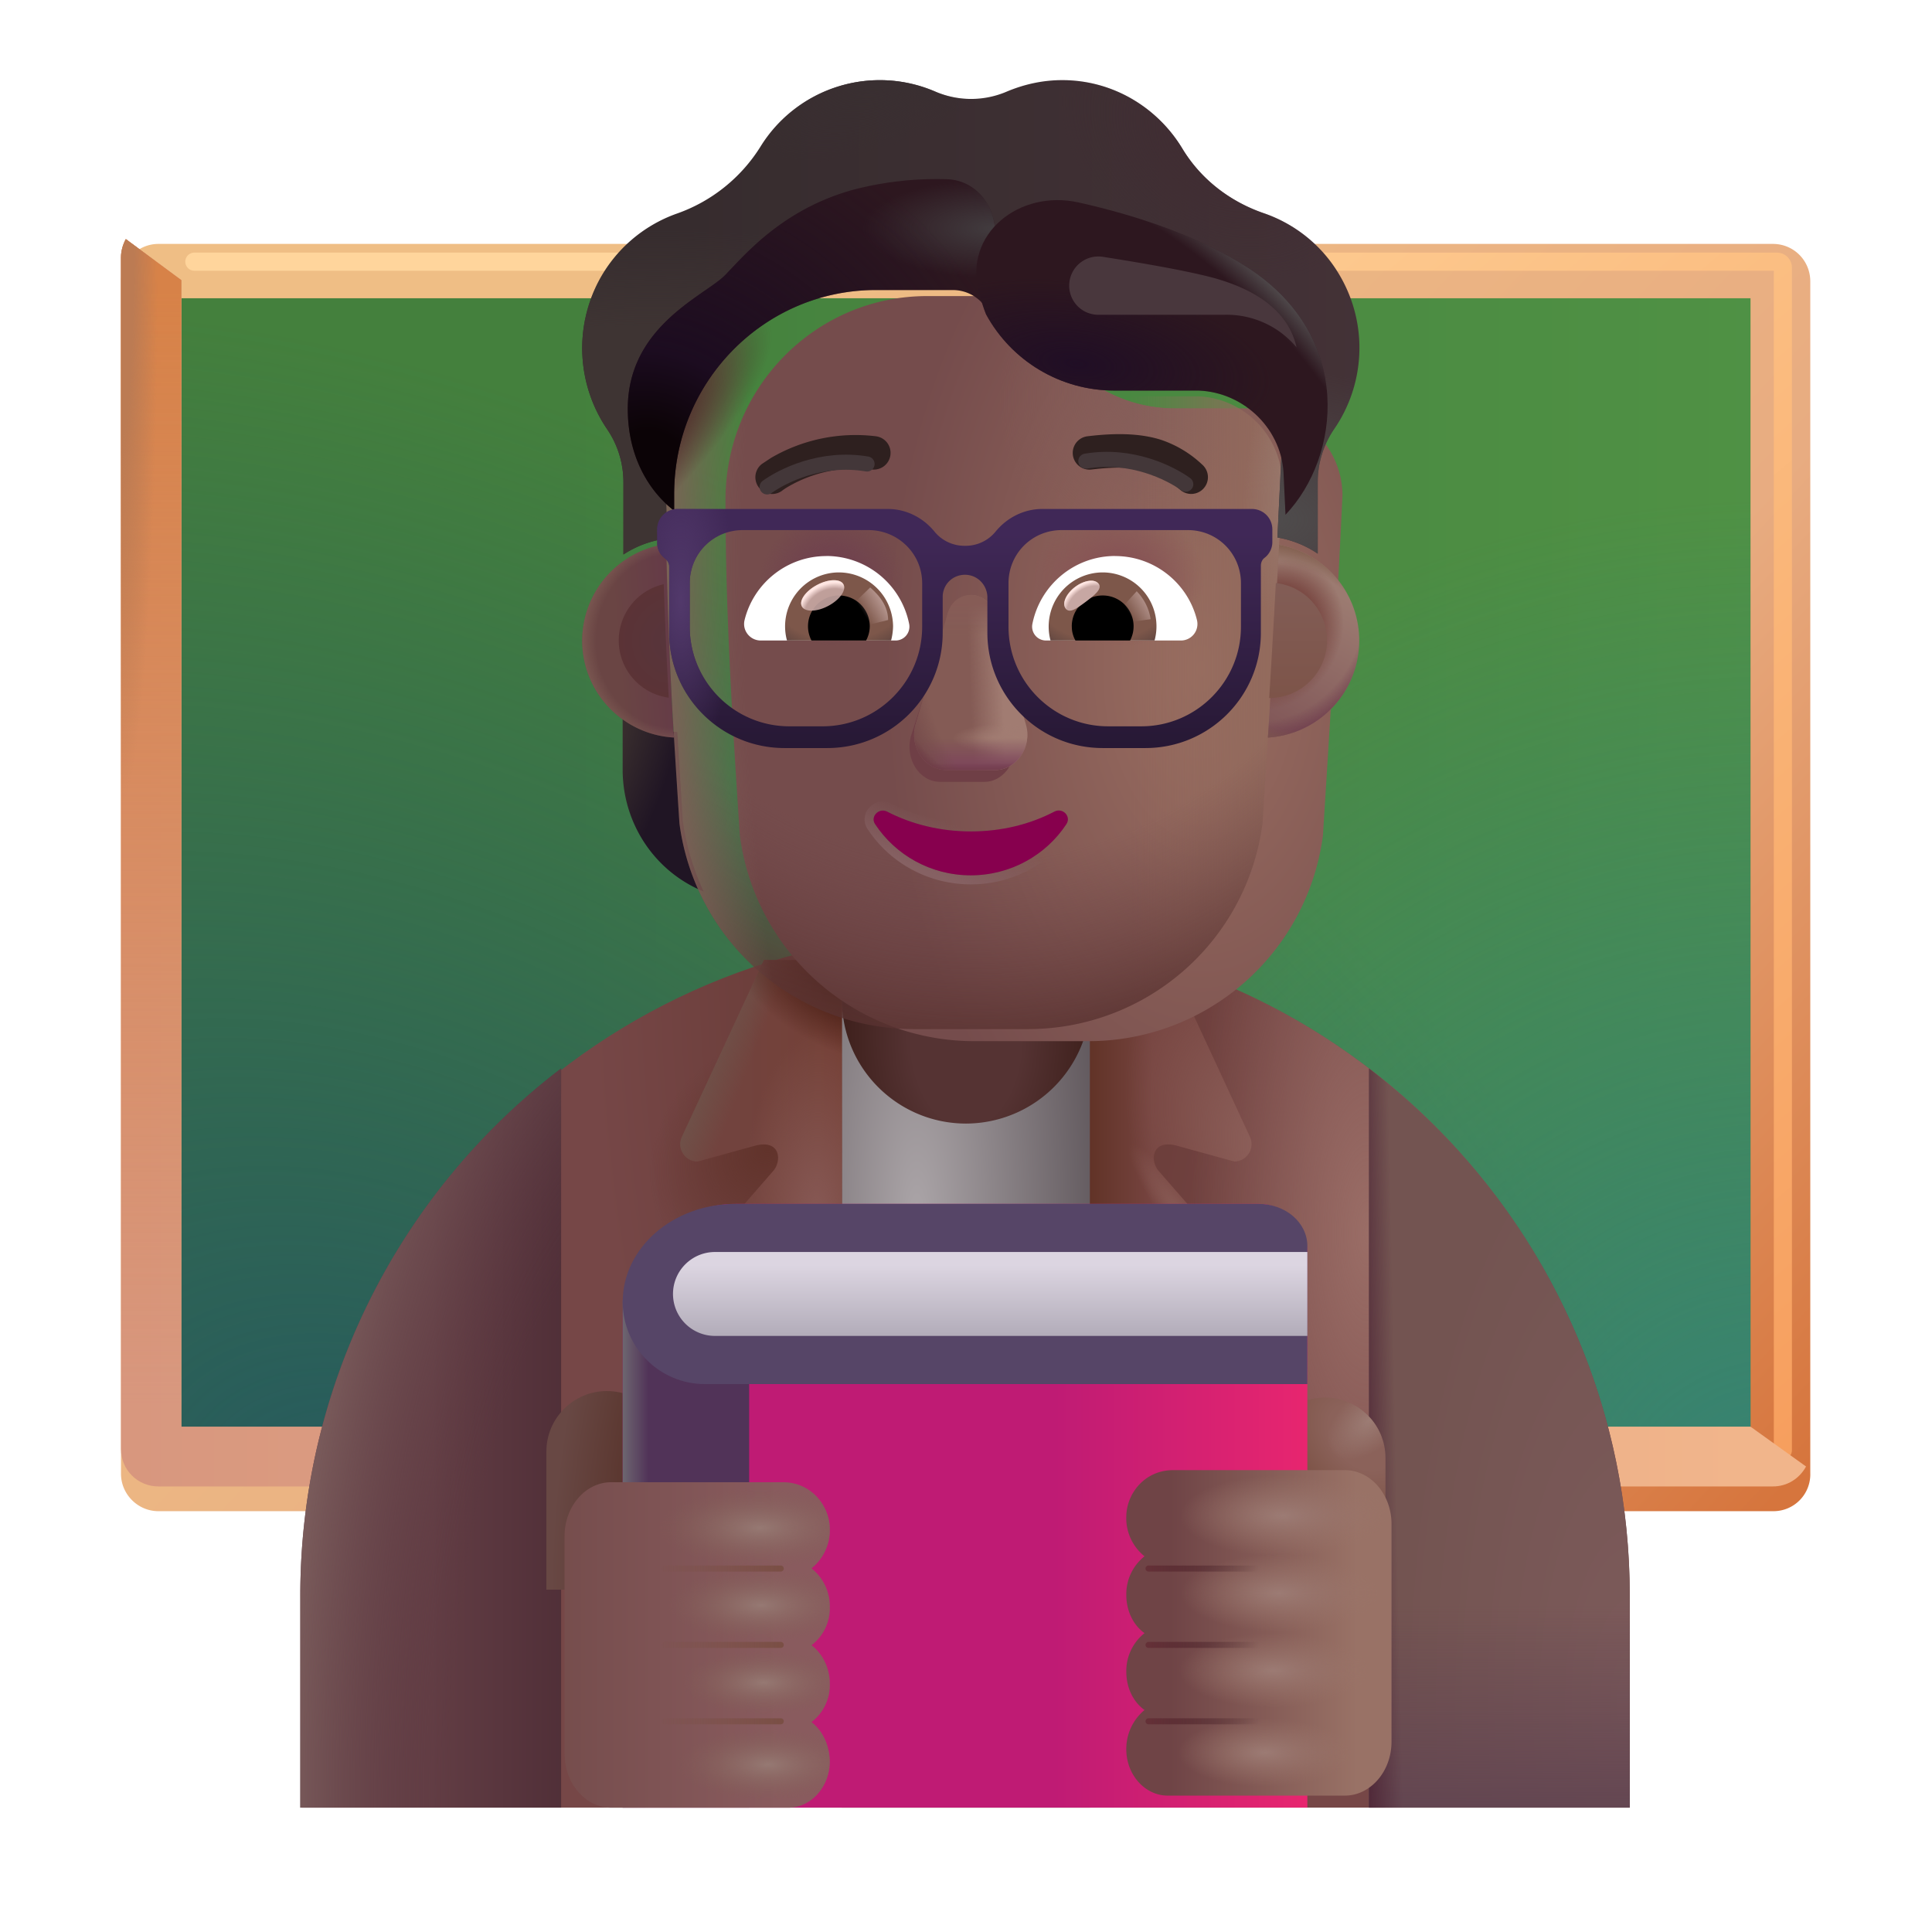 <svg xmlns="http://www.w3.org/2000/svg" fill="none" viewBox="0 0 32 32"><g filter="url(#svg-83e6c308-3d4f-474e-a339-f3bc7b346d06-a)"><path fill="url(#svg-79d80ded-67c5-4689-b5c9-9bb2f1cf46cb-b)" d="M29.374 24.93H2.624c-.34 0-.62-.28-.62-.62V4.56c0-.34.28-.62.62-.62h26.74c.35 0 .62.28.62.62V24.3a.61.61 0 0 1-.61.63"/></g><path fill="url(#svg-40d19dec-8ed7-4dff-9747-44554e979d54-c)" d="M3.004 23.93V4.94h25.99v18.99z"/><path fill="url(#svg-480d8ee8-0f35-4f46-8149-f1fe49b80f9d-d)" d="M3.004 23.93V4.94h25.99v18.99z"/><path fill="url(#svg-1440b49a-3110-4512-a5a5-1e1bf4fd2e38-e)" d="M3.004 23.93V4.94h25.99v18.99z"/><g filter="url(#svg-6299e125-71fc-49bd-b618-9d3ceb66a03b-f)"><path stroke="url(#svg-7227e0bf-3914-46d2-978a-697f82c55d9c-g)" stroke-linecap="round" stroke-width=".3" d="M3.219 4.334H29.43a.1.1 0 0 1 .1.1v19.585"/></g><g filter="url(#svg-5f0f9beb-622c-4ca7-b1e9-5435da310e81-h)"><path fill="url(#svg-4bf53531-763a-4592-9959-b210cb6f5946-i)" d="M28.994 23.93H3.004V4.94l-.92-.68c-.05.09-.08.2-.08.3V24.3c0 .35.28.62.62.62h26.74c.24 0 .44-.13.55-.33z"/><path fill="url(#svg-26972770-4200-4757-adc6-9d2a2e682ee8-j)" d="M28.994 23.93H3.004V4.94l-.92-.68c-.05.09-.08.2-.08.3V24.3c0 .35.28.62.62.62h26.74c.24 0 .44-.13.55-.33z"/><path fill="url(#svg-9e5a9d65-a1ca-4fb5-84c2-f5ef47e35e52-k)" d="M28.994 23.93H3.004V4.94l-.92-.68c-.05.09-.08.2-.08.3V24.3c0 .35.28.62.62.62h26.74c.24 0 .44-.13.55-.33z"/></g><path fill="url(#svg-7ec74973-eaae-41ed-95b7-9a7a7ca04070-l)" d="M16.004 15.44c-6.07 0-11 4.92-11 11v3.5h21.99v-3.5c0-6.08-4.92-11-10.99-11"/><path fill="url(#svg-2413413e-3022-447a-b94a-fce4fe2aee78-m)" d="M16.004 15.44c-6.07 0-11 4.92-11 11v3.5h21.99v-3.5c0-6.08-4.92-11-10.99-11"/><path fill="url(#svg-2bbce760-3502-4701-9f66-cb36a0de1307-n)" d="M16.004 15.44c-6.07 0-11 4.92-11 11v3.5h21.99v-3.5c0-6.08-4.92-11-10.99-11"/><path fill="url(#svg-2fc2c366-07ff-404d-b197-4fe2b131828c-o)" d="M22.674 29.94V17.696a10.98 10.98 0 0 1 4.32 8.744v3.5z"/><path fill="url(#svg-53d4b98e-818d-4fca-b199-1a8d6abd1ece-p)" d="M22.674 29.94V17.696a10.98 10.98 0 0 1 4.32 8.744v3.5z"/><path fill="url(#svg-bf06b62a-6a06-4a0f-b88e-587ed3c599eb-q)" d="M22.674 29.94V17.696a10.98 10.98 0 0 1 4.32 8.744v3.5z"/><path fill="url(#svg-385f81db-19aa-4e27-8322-c6d87b020faa-r)" d="M9.294 29.94V17.696a10.98 10.98 0 0 0-4.32 8.744v3.5z"/><path fill="url(#svg-a9993402-4a36-439e-9d0c-bdfd88be7678-s)" d="M9.294 29.94V17.696a10.98 10.98 0 0 0-4.32 8.744v3.5z"/><path fill="url(#svg-fc9e6ee1-c68a-4398-99c7-0117869106f1-t)" d="M18.054 16.76h-4.11v13.18h4.11z"/><g filter="url(#svg-de562e7e-42bf-466f-a80a-0054c0f6e509-u)"><path fill="url(#svg-22978174-5148-4f85-83c2-f27a4634a8f6-v)" d="m19.344 16 1.36 2.929c.09.19-.05.41-.26.41l-.963-.266c-.422-.105-.437.277-.277.437l1.36 1.56c.26.26.36.65.23 1l-2.74 7.87V16z"/><path fill="url(#svg-e78ff4cc-8e93-4eee-81ae-226c9e8fd93d-w)" d="m19.344 16 1.36 2.929c.09.19-.05.41-.26.41l-.963-.266c-.422-.105-.437.277-.277.437l1.36 1.56c.26.26.36.65.23 1l-2.74 7.87V16z"/><path fill="url(#svg-6486b0bb-2da3-433c-ae50-66f87df19b01-x)" d="m19.344 16 1.36 2.929c.09.19-.05.41-.26.41l-.963-.266c-.422-.105-.437.277-.277.437l1.36 1.56c.26.26.36.65.23 1l-2.74 7.87V16z"/><path fill="url(#svg-e0917f95-3a3c-4a31-a5eb-3d87ce8dd596-y)" d="m19.344 16 1.36 2.929c.09.19-.05.41-.26.41l-.963-.266c-.422-.105-.437.277-.277.437l1.36 1.56c.26.26.36.65.23 1l-2.74 7.87V16z"/></g><g filter="url(#svg-ff335a57-0fc7-4892-8d0a-b99f9c3d5502-z)"><path fill="url(#svg-a22d0b82-075b-475f-a9d8-a989abf3a76b-A)" d="m12.654 16-1.36 2.929c-.09.19.05.41.26.41l.964-.266c.422-.105.436.277.276.437l-1.36 1.56c-.26.26-.36.65-.23 1l2.74 7.87V16z"/><path fill="url(#svg-0e0330d4-b8e1-4ee3-b099-0cbd6d2737c3-B)" d="m12.654 16-1.36 2.929c-.09.19.05.41.26.41l.964-.266c.422-.105.436.277.276.437l-1.36 1.56c-.26.26-.36.65-.23 1l2.74 7.87V16z"/><path fill="url(#svg-8273c67c-f7a3-4aa7-a137-9c7d26a1bb3f-C)" d="m12.654 16-1.36 2.929c-.09.19.05.41.26.41l.964-.266c.422-.105.436.277.276.437l-1.36 1.56c-.26.26-.36.65-.23 1l2.74 7.87V16z"/><path fill="url(#svg-923662ba-79f9-4f51-9c48-26bc4cdb699e-D)" d="m12.654 16-1.36 2.929c-.09.19.05.41.26.41l.964-.266c.422-.105.436.277.276.437l-1.36 1.56c-.26.26-.36.65-.23 1l2.74 7.87V16z"/></g><path fill="url(#svg-bc1ba1f8-38a0-47b2-834f-98dd9c510337-E)" d="M16.004 18.61c-1.14 0-2.06-.92-2.06-2.06v-2.56c0-1.14.92-2.06 2.06-2.06s2.06.92 2.06 2.06v2.56a2.07 2.07 0 0 1-2.06 2.06"/><g filter="url(#svg-9cdb6f6b-5985-43cc-92b2-f34d07b85196-F)"><path fill="url(#svg-d44d0baa-5b0c-4e2d-b06e-2089e645a658-G)" d="M22.048 23.048c.55 0 1 .45 1 1v2.29h-2v-2.29c0-.55.44-1 1-1"/><path fill="url(#svg-abe6a5cb-1605-4327-88ba-fbff56e9942a-H)" d="M22.048 23.048c.55 0 1 .45 1 1v2.29h-2v-2.29c0-.55.44-1 1-1"/></g><g filter="url(#svg-b239b072-b407-4682-a6df-e12b99cfea8c-I)"><path fill="url(#svg-d1f2f2c1-1bc9-4b95-a380-3e50af2c5657-J)" d="M9.95 23.04c-.55 0-1 .45-1 1v2.29h2v-2.29c0-.55-.44-1-1-1"/></g><path fill="url(#svg-4a129d59-bc4f-45a7-95d5-0f21dc46f3a3-K)" d="M10.314 21.82v8.12h11.34v-9.19c0-.45-.36-.81-.81-.81h-8.64c-1.05-.01-1.89.84-1.89 1.88"/><path fill="#513358" fill-rule="evenodd" d="M12.408 29.94v-8.406h-2.094v8.406z" clip-rule="evenodd"/><path fill="url(#svg-aad4d9d3-388a-4637-9392-ee1a55c32c07-L)" fill-rule="evenodd" d="M12.408 29.94v-8.406h-2.094v8.406z" clip-rule="evenodd"/><g filter="url(#svg-032cb112-3477-45e5-bf86-c39ba67e0925-M)"><path fill="url(#svg-ebffd3a1-06c9-48be-9739-a784e40b3cdb-N)" d="M13.344 25.31a.81.81 0 0 1-.303.667.8.8 0 0 1 .303.637.77.77 0 0 1-.303.636c.178.134.303.37.303.637a.77.77 0 0 1-.303.636c.187.144.303.39.303.668-.01.42-.32.75-.685.75H9.724c-.426 0-.773-.401-.773-.894v-3.604c0-.493.347-.893.773-.893h2.842c.475 0 .77.39.778.76"/><path fill="url(#svg-4a68fa1f-c890-446e-a095-c4e2aea5c206-O)" d="M13.344 25.31a.81.81 0 0 1-.303.667.8.8 0 0 1 .303.637.77.77 0 0 1-.303.636c.178.134.303.37.303.637a.77.77 0 0 1-.303.636c.187.144.303.39.303.668-.01.42-.32.75-.685.75H9.724c-.426 0-.773-.401-.773-.894v-3.604c0-.493.347-.893.773-.893h2.842c.475 0 .77.39.778.76"/><path fill="url(#svg-f55138a7-fa98-4e20-af5b-efc2f7b68faa-P)" d="M13.344 25.31a.81.81 0 0 1-.303.667.8.8 0 0 1 .303.637.77.77 0 0 1-.303.636c.178.134.303.37.303.637a.77.77 0 0 1-.303.636c.187.144.303.39.303.668-.01.42-.32.75-.685.75H9.724c-.426 0-.773-.401-.773-.894v-3.604c0-.493.347-.893.773-.893h2.842c.475 0 .77.39.778.76"/><path fill="url(#svg-1bfc032e-ef06-4df1-8799-9d622e6a9d5f-Q)" d="M13.344 25.31a.81.81 0 0 1-.303.667.8.8 0 0 1 .303.637.77.77 0 0 1-.303.636c.178.134.303.37.303.637a.77.77 0 0 1-.303.636c.187.144.303.39.303.668-.01.42-.32.75-.685.75H9.724c-.426 0-.773-.401-.773-.894v-3.604c0-.493.347-.893.773-.893h2.842c.475 0 .77.39.778.76"/><path fill="url(#svg-6e3b26fd-5d87-4fcd-8061-d935cebc4572-R)" d="M13.344 25.31a.81.81 0 0 1-.303.667.8.8 0 0 1 .303.637.77.77 0 0 1-.303.636c.178.134.303.37.303.637a.77.77 0 0 1-.303.636c.187.144.303.39.303.668-.01.42-.32.75-.685.75H9.724c-.426 0-.773-.401-.773-.894v-3.604c0-.493.347-.893.773-.893h2.842c.475 0 .77.39.778.76"/></g><g filter="url(#svg-3d2cfb9a-ae50-4b08-af1e-ae1f75fc9595-S)"><path fill="url(#svg-ba2a4aff-6ddb-46e2-af21-c6661c4b32aa-T)" d="M18.655 25.31a.81.81 0 0 0 .302.667.8.8 0 0 0-.302.637c0 .267.115.503.302.636a.8.8 0 0 0-.302.637c0 .267.115.503.302.636a.84.84 0 0 0-.302.668c.009.42.32.75.684.75h2.935c.427 0 .774-.401.774-.894v-3.604c0-.493-.347-.893-.774-.893h-2.842c-.475 0-.77.39-.777.76"/><path fill="url(#svg-48fe7ae8-4a97-4efc-8807-530bad1fb1ce-U)" d="M18.655 25.31a.81.81 0 0 0 .302.667.8.8 0 0 0-.302.637c0 .267.115.503.302.636a.8.8 0 0 0-.302.637c0 .267.115.503.302.636a.84.84 0 0 0-.302.668c.009.42.32.75.684.75h2.935c.427 0 .774-.401.774-.894v-3.604c0-.493-.347-.893-.774-.893h-2.842c-.475 0-.77.39-.777.76"/><path fill="url(#svg-b3a36257-d8c6-462e-b284-95f848fd237b-V)" d="M18.655 25.31a.81.81 0 0 0 .302.667.8.8 0 0 0-.302.637c0 .267.115.503.302.636a.8.8 0 0 0-.302.637c0 .267.115.503.302.636a.84.84 0 0 0-.302.668c.009.42.32.75.684.75h2.935c.427 0 .774-.401.774-.894v-3.604c0-.493-.347-.893-.774-.893h-2.842c-.475 0-.77.39-.777.76"/><path fill="url(#svg-8f933e91-72ee-4f2f-819e-82788d5ebf33-W)" d="M18.655 25.31a.81.81 0 0 0 .302.667.8.8 0 0 0-.302.637c0 .267.115.503.302.636a.8.8 0 0 0-.302.637c0 .267.115.503.302.636a.84.84 0 0 0-.302.668c.009.42.32.75.684.75h2.935c.427 0 .774-.401.774-.894v-3.604c0-.493-.347-.893-.774-.893h-2.842c-.475 0-.77.39-.777.76"/><path fill="url(#svg-fd9d21a5-684a-4bff-aecf-f27a991800dc-X)" d="M18.655 25.31a.81.81 0 0 0 .302.667.8.8 0 0 0-.302.637c0 .267.115.503.302.636a.8.8 0 0 0-.302.637c0 .267.115.503.302.636a.84.84 0 0 0-.302.668c.009.42.32.75.684.75h2.935c.427 0 .774-.401.774-.894v-3.604c0-.493-.347-.893-.774-.893h-2.842c-.475 0-.77.39-.777.76"/></g><path fill="url(#svg-f4760c2d-6ab8-435b-bdbd-5bd710fabd96-Y)" d="M21.654 22.925v-2.286c0-.388-.36-.699-.81-.699h-8.658c-1.042 0-1.872.73-1.872 1.622 0 .752.61 1.363 1.363 1.363z"/><path fill="url(#svg-8d233fae-0af2-4b63-bff6-c1d99d7e633d-Z)" d="M11.147 21.432c0-.384.312-.695.696-.695h9.811v1.39h-9.811a.695.695 0 0 1-.696-.695"/><g filter="url(#svg-673e4e6f-f98e-41c8-b35b-9c27f46fefa9-aa)"><path stroke="url(#svg-3699dd1a-be5a-48dd-b4c8-7f8175dafe08-ab)" stroke-linecap="round" stroke-width=".1" d="M19.023 25.98h1.922"/></g><g filter="url(#svg-956a9dbb-47f2-4c6c-80fb-aaad0f3ee7a6-ac)"><path stroke="url(#svg-5aac2b61-56eb-4a0c-975b-8044f0eadf00-ad)" stroke-linecap="round" stroke-width=".1" d="M12.932 25.98h-1.921"/></g><g filter="url(#svg-16569d5f-c964-4500-a76c-f28b7f9465ab-ae)"><path stroke="url(#svg-601d30c1-7100-4a7b-bcca-557eceed7345-af)" stroke-linecap="round" stroke-width=".1" d="M19.023 27.245h1.922"/></g><g filter="url(#svg-d9ca4ab5-988e-48d7-842c-0a2627c4af85-ag)"><path stroke="url(#svg-107c9c8b-b82d-44ad-84df-ddefc1740f68-ah)" stroke-linecap="round" stroke-width=".1" d="M12.932 27.245h-1.921"/></g><g filter="url(#svg-5a361116-cd6a-4544-8603-44fc2a37dba9-ai)"><path stroke="url(#svg-0118cce5-7a7e-48e6-b7bf-076a0c895063-aj)" stroke-linecap="round" stroke-width=".1" d="M19.023 28.51h1.922"/></g><g filter="url(#svg-1dd83170-f407-418c-a0aa-0a16518aa822-ak)"><path stroke="url(#svg-54b93a2d-89fa-4fe7-912c-4e1119c22d33-al)" stroke-linecap="round" stroke-width=".1" d="M12.932 28.51h-1.921"/></g><path fill="url(#svg-234d4eb7-18e5-4235-8409-7f614112afa8-am)" d="M20.94 12.124c.336-.01.65-.124.905-.308v.93c0 .894-.532 1.69-1.34 2.02q.257-.546.345-1.18z"/><path fill="url(#svg-94b9bb6a-3f09-450a-bfcf-419085bfd028-an)" d="M11.218 12.124a1.64 1.64 0 0 1-.905-.308v.93c0 .894.532 1.69 1.341 2.02a4.1 4.1 0 0 1-.346-1.18z"/><g filter="url(#svg-352824dc-9083-4d92-8a8b-6cde65fbae71-ao)"><path fill="url(#svg-c43187a9-a462-4548-acdc-77f931b483ba-ap)" d="M11.254 13.64a3.916 3.916 0 0 0 3.886 3.405h1.886a3.916 3.916 0 0 0 3.886-3.406c.118-1.883.237-3.76.324-5.642a1.45 1.45 0 0 0-1.379-1.432h-1.4c-.955 0-1.82-.563-2.212-1.443a.66.66 0 0 0-.615-.418h-1.273c-1.845 0-3.341 1.512-3.341 3.379 0 1.86.116 3.691.238 5.556"/><path fill="url(#svg-37c7d4d9-0e18-424e-bf74-5087c420daa8-aq)" d="M11.254 13.64a3.916 3.916 0 0 0 3.886 3.405h1.886a3.916 3.916 0 0 0 3.886-3.406c.118-1.883.237-3.76.324-5.642a1.45 1.45 0 0 0-1.379-1.432h-1.4c-.955 0-1.82-.563-2.212-1.443a.66.66 0 0 0-.615-.418h-1.273c-1.845 0-3.341 1.512-3.341 3.379 0 1.86.116 3.691.238 5.556"/></g><path fill="url(#svg-863262b8-dec9-4c82-aa7c-fe00b5022e3a-ar)" d="M11.254 13.64a3.916 3.916 0 0 0 3.886 3.405h1.886a3.916 3.916 0 0 0 3.886-3.406c.118-1.883.237-3.76.324-5.642a1.45 1.45 0 0 0-1.379-1.432h-1.4c-.955 0-1.82-.563-2.212-1.443a.66.66 0 0 0-.615-.418h-1.273c-1.845 0-3.341 1.512-3.341 3.379 0 1.86.116 3.691.238 5.556"/><path fill="url(#svg-944afbd2-39c6-440f-9948-da30d588e7e6-as)" d="M11.254 13.64a3.916 3.916 0 0 0 3.886 3.405h1.886a3.916 3.916 0 0 0 3.886-3.406c.118-1.883.237-3.76.324-5.642a1.45 1.45 0 0 0-1.379-1.432h-1.4c-.955 0-1.82-.563-2.212-1.443a.66.66 0 0 0-.615-.418h-1.273c-1.845 0-3.341 1.512-3.341 3.379 0 1.86.116 3.691.238 5.556"/><path fill="url(#svg-e72403f7-9924-4539-999f-014785256a83-at)" d="M11.254 13.64a3.916 3.916 0 0 0 3.886 3.405h1.886a3.916 3.916 0 0 0 3.886-3.406c.118-1.883.237-3.76.324-5.642a1.45 1.45 0 0 0-1.379-1.432h-1.4c-.955 0-1.82-.563-2.212-1.443a.66.66 0 0 0-.615-.418h-1.273c-1.845 0-3.341 1.512-3.341 3.379 0 1.86.116 3.691.238 5.556"/><path fill="url(#svg-4b3f4eff-57bc-48af-a786-b690307f8ac3-au)" d="M11.254 13.64a3.916 3.916 0 0 0 3.886 3.405h1.886a3.916 3.916 0 0 0 3.886-3.406c.118-1.883.237-3.76.324-5.642a1.45 1.45 0 0 0-1.379-1.432h-1.4c-.955 0-1.82-.563-2.212-1.443a.66.66 0 0 0-.615-.418h-1.273c-1.845 0-3.341 1.512-3.341 3.379 0 1.86.116 3.691.238 5.556"/><path fill="url(#svg-09344041-de4e-4c7d-b127-f051db34cf55-av)" d="M11.254 13.64a3.916 3.916 0 0 0 3.886 3.405h1.886a3.916 3.916 0 0 0 3.886-3.406c.118-1.883.237-3.76.324-5.642a1.45 1.45 0 0 0-1.379-1.432h-1.4c-.955 0-1.82-.563-2.212-1.443a.66.66 0 0 0-.615-.418h-1.273c-1.845 0-3.341 1.512-3.341 3.379 0 1.86.116 3.691.238 5.556"/><path fill="url(#svg-90e17e6c-3dbe-453f-85c3-148c922a7d42-aw)" d="M11.254 13.64a3.916 3.916 0 0 0 3.886 3.405h1.886a3.916 3.916 0 0 0 3.886-3.406c.118-1.883.237-3.76.324-5.642a1.45 1.45 0 0 0-1.379-1.432h-1.4c-.955 0-1.82-.563-2.212-1.443a.66.66 0 0 0-.615-.418h-1.273c-1.845 0-3.341 1.512-3.341 3.379 0 1.86.116 3.691.238 5.556"/><path fill="url(#svg-f3ecd0b4-aa05-4ff4-a6f8-d19ae5ba3a79-ax)" d="M11.254 13.64a3.916 3.916 0 0 0 3.886 3.405h1.886a3.916 3.916 0 0 0 3.886-3.406c.118-1.883.237-3.76.324-5.642a1.45 1.45 0 0 0-1.379-1.432h-1.4c-.955 0-1.82-.563-2.212-1.443a.66.66 0 0 0-.615-.418h-1.273c-1.845 0-3.341 1.512-3.341 3.379 0 1.86.116 3.691.238 5.556"/><g filter="url(#svg-d95f864a-6172-400c-b92f-4f9224f14228-ay)"><path fill="#6F3F46" d="m15.678 10.356-.591 1.838c-.101.378.141.756.484.756h.732c.343 0 .585-.384.484-.756l-.494-1.838c-.106-.408-.504-.408-.615 0"/></g><g filter="url(#svg-a42999c5-35a4-4345-b29a-2f3e564a7125-az)"><path fill="#845B55" d="m15.697 10.16-.532 1.838c-.108.378.152.757.521.757h.786c.37 0 .63-.384.52-.757l-.53-1.838c-.114-.407-.646-.407-.765 0"/><path fill="url(#svg-7f7b8a38-2dc0-413e-a613-ae261c1c77eb-aA)" d="m15.697 10.16-.532 1.838c-.108.378.152.757.521.757h.786c.37 0 .63-.384.52-.757l-.53-1.838c-.114-.407-.646-.407-.765 0"/><path fill="url(#svg-e689df76-d50f-4a04-87f6-5664559f1310-aB)" d="m15.697 10.16-.532 1.838c-.108.378.152.757.521.757h.786c.37 0 .63-.384.52-.757l-.53-1.838c-.114-.407-.646-.407-.765 0"/><path fill="url(#svg-cd1efea6-6cdc-48eb-8058-2ff77a70ee95-aC)" d="m15.697 10.16-.532 1.838c-.108.378.152.757.521.757h.786c.37 0 .63-.384.52-.757l-.53-1.838c-.114-.407-.646-.407-.765 0"/><path fill="url(#svg-c98d8482-16f9-4ddd-81cb-a8c4a541b390-aD)" d="m15.697 10.16-.532 1.838c-.108.378.152.757.521.757h.786c.37 0 .63-.384.52-.757l-.53-1.838c-.114-.407-.646-.407-.765 0"/><path fill="url(#svg-6a596315-4005-4b62-9616-d0f14e204696-aE)" d="m15.697 10.16-.532 1.838c-.108.378.152.757.521.757h.786c.37 0 .63-.384.52-.757l-.53-1.838c-.114-.407-.646-.407-.765 0"/></g><path fill="url(#svg-4f491f07-01c4-4933-8d70-0bd699995221-aF)" d="m15.697 10.16-.532 1.838c-.108.378.152.757.521.757h.786c.37 0 .63-.384.52-.757l-.53-1.838c-.114-.407-.646-.407-.765 0"/><path fill="url(#svg-ab8bdbb0-33a5-4f80-9d54-877ae44dfaea-aG)" d="m15.697 10.16-.532 1.838c-.108.378.152.757.521.757h.786c.37 0 .63-.384.52-.757l-.53-1.838c-.114-.407-.646-.407-.765 0"/><g filter="url(#svg-22b0211f-bf4c-47dc-a658-42a84e21f2ca-aH)"><path stroke="url(#svg-990a09ff-89ab-4a3b-bed8-c81c4409704f-aI)" stroke-width=".15" d="M14.728 13.376a.23.23 0 0 0-.271.047.21.21 0 0 0-.023.27c.348.528.955.88 1.645.88s1.297-.352 1.646-.88a.214.214 0 0 0-.024-.273.23.23 0 0 0-.27-.044h-.001c-.39.203-.85.32-1.35.32-.497 0-.962-.117-1.352-.32Z"/></g><path fill="url(#svg-a494a62f-8dfe-4c51-bb80-7af1d839cacd-aJ)" d="M16.08 13.771c-.508 0-.985-.12-1.386-.328-.137-.07-.285.084-.198.209.335.507.918.846 1.583.846s1.249-.339 1.583-.846c.087-.13-.06-.28-.197-.21-.401.21-.873.329-1.386.329"/><g filter="url(#svg-3cf7f368-d1da-4bf2-bf76-cc72d8383426-aK)"><path fill="url(#svg-276b1790-3578-443e-add1-5f8c5c6e150d-aL)" d="M20.934 4.232c.514.177.976.536 1.268 1.05a2.37 2.37 0 0 1-.106 2.527c-.175.258-.27.563-.27.874v1.188a1.7 1.7 0 0 0-.668-.268l.078-1.606a1.45 1.45 0 0 0-1.379-1.432h-1.4c-.954 0-1.819-.563-2.212-1.443a.66.66 0 0 0-.615-.418h-1.273c-1.845 0-3.341 1.512-3.341 3.379l.03 1.537a1.7 1.7 0 0 0-.72.264v-1.2a1.56 1.56 0 0 0-.27-.875 2.39 2.39 0 0 1-.143-2.446 2.35 2.35 0 0 1 1.3-1.126 2.68 2.68 0 0 0 1.384-1.11 2.325 2.325 0 0 1 2.89-.912 1.5 1.5 0 0 0 1.193 0c.282-.118.59-.188.913-.188.843 0 1.58.456 1.989 1.132.307.51.79.88 1.352 1.073"/><path fill="url(#svg-7f863081-b043-4d54-9848-714af5074863-aM)" d="M20.934 4.232c.514.177.976.536 1.268 1.05a2.37 2.37 0 0 1-.106 2.527c-.175.258-.27.563-.27.874v1.188a1.7 1.7 0 0 0-.668-.268l.078-1.606a1.45 1.45 0 0 0-1.379-1.432h-1.4c-.954 0-1.819-.563-2.212-1.443a.66.66 0 0 0-.615-.418h-1.273c-1.845 0-3.341 1.512-3.341 3.379l.03 1.537a1.7 1.7 0 0 0-.72.264v-1.2a1.56 1.56 0 0 0-.27-.875 2.39 2.39 0 0 1-.143-2.446 2.35 2.35 0 0 1 1.3-1.126 2.68 2.68 0 0 0 1.384-1.11 2.325 2.325 0 0 1 2.89-.912 1.5 1.5 0 0 0 1.193 0c.282-.118.59-.188.913-.188.843 0 1.58.456 1.989 1.132.307.51.79.88 1.352 1.073"/><path fill="url(#svg-cacdced1-6041-4269-a335-a1911f886378-aN)" d="M20.934 4.232c.514.177.976.536 1.268 1.05a2.37 2.37 0 0 1-.106 2.527c-.175.258-.27.563-.27.874v1.188a1.7 1.7 0 0 0-.668-.268l.078-1.606a1.45 1.45 0 0 0-1.379-1.432h-1.4c-.954 0-1.819-.563-2.212-1.443a.66.66 0 0 0-.615-.418h-1.273c-1.845 0-3.341 1.512-3.341 3.379l.03 1.537a1.7 1.7 0 0 0-.72.264v-1.2a1.56 1.56 0 0 0-.27-.875 2.39 2.39 0 0 1-.143-2.446 2.35 2.35 0 0 1 1.3-1.126 2.68 2.68 0 0 0 1.384-1.11 2.325 2.325 0 0 1 2.89-.912 1.5 1.5 0 0 0 1.193 0c.282-.118.59-.188.913-.188.843 0 1.58.456 1.989 1.132.307.51.79.88 1.352 1.073"/><path fill="url(#svg-189bc213-30ab-4383-8b2a-ca289f6c9f7b-aO)" d="M20.934 4.232c.514.177.976.536 1.268 1.05a2.37 2.37 0 0 1-.106 2.527c-.175.258-.27.563-.27.874v1.188a1.7 1.7 0 0 0-.668-.268l.078-1.606a1.45 1.45 0 0 0-1.379-1.432h-1.4c-.954 0-1.819-.563-2.212-1.443a.66.66 0 0 0-.615-.418h-1.273c-1.845 0-3.341 1.512-3.341 3.379l.03 1.537a1.7 1.7 0 0 0-.72.264v-1.2a1.56 1.56 0 0 0-.27-.875 2.39 2.39 0 0 1-.143-2.446 2.35 2.35 0 0 1 1.3-1.126 2.68 2.68 0 0 0 1.384-1.11 2.325 2.325 0 0 1 2.89-.912 1.5 1.5 0 0 0 1.193 0c.282-.118.59-.188.913-.188.843 0 1.58.456 1.989 1.132.307.51.79.88 1.352 1.073"/><path fill="url(#svg-2e48d757-c1ca-4684-acfe-14efb7acb543-aP)" d="M20.934 4.232c.514.177.976.536 1.268 1.05a2.37 2.37 0 0 1-.106 2.527c-.175.258-.27.563-.27.874v1.188a1.7 1.7 0 0 0-.668-.268l.078-1.606a1.45 1.45 0 0 0-1.379-1.432h-1.4c-.954 0-1.819-.563-2.212-1.443a.66.66 0 0 0-.615-.418h-1.273c-1.845 0-3.341 1.512-3.341 3.379l.03 1.537a1.7 1.7 0 0 0-.72.264v-1.2a1.56 1.56 0 0 0-.27-.875 2.39 2.39 0 0 1-.143-2.446 2.35 2.35 0 0 1 1.3-1.126 2.68 2.68 0 0 0 1.384-1.11 2.325 2.325 0 0 1 2.89-.912 1.5 1.5 0 0 0 1.193 0c.282-.118.59-.188.913-.188.843 0 1.58.456 1.989 1.132.307.51.79.88 1.352 1.073"/></g><g filter="url(#svg-cbd91cbf-cdcf-4408-b522-7c9f35f26535-aQ)"><path fill="#2E201F" d="M19.812 7.895a1.85 1.85 0 0 0-.687-.412c-.305-.095-.686-.121-1.213-.057a.277.277 0 0 0 .067.551c.482-.059.776-.028.979.035.198.063.332.164.49.301a.277.277 0 0 0 .364-.418"/></g><g filter="url(#svg-399e0282-8797-4416-b034-df5afdb00d2a-aR)"><path fill="#2E201F" d="M12.668 7.786a2.774 2.774 0 0 1 1.739-.36.277.277 0 0 1-.067.55 2.22 2.22 0 0 0-1.387.286 1 1 0 0 0-.092.06l-.002.002a.277.277 0 0 1-.34-.439z"/></g><g filter="url(#svg-f93b04a2-a707-4fe7-8158-c125fe05e91a-aS)"><path fill="#2D171F" d="M16.312 5.259a3 3 0 0 1-.067-.137.66.66 0 0 0-.615-.418h-1.273c-1.845 0-3.341 1.512-3.341 3.379v.275c-.34-.259-.768-.805-.768-1.688 0-1.072.782-1.613 1.28-1.959.141-.098.26-.18.331-.253l.1-.105c.35-.37.972-1.031 2.06-1.32a5.5 5.5 0 0 1 1.508-.165c.472.011.806.42.806.893v1.484z"/><path fill="url(#svg-8f512eb3-1200-40ed-af75-10516a1babd8-aT)" d="M16.312 5.259a3 3 0 0 1-.067-.137.66.66 0 0 0-.615-.418h-1.273c-1.845 0-3.341 1.512-3.341 3.379v.275c-.34-.259-.768-.805-.768-1.688 0-1.072.782-1.613 1.28-1.959.141-.098.26-.18.331-.253l.1-.105c.35-.37.972-1.031 2.06-1.32a5.5 5.5 0 0 1 1.508-.165c.472.011.806.42.806.893v1.484z"/><path fill="url(#svg-2d90814b-4e46-4ce7-b5c5-d2573e29515a-aU)" d="M16.312 5.259a3 3 0 0 1-.067-.137.66.66 0 0 0-.615-.418h-1.273c-1.845 0-3.341 1.512-3.341 3.379v.275c-.34-.259-.768-.805-.768-1.688 0-1.072.782-1.613 1.28-1.959.141-.098.26-.18.331-.253l.1-.105c.35-.37.972-1.031 2.06-1.32a5.5 5.5 0 0 1 1.508-.165c.472.011.806.42.806.893v1.484z"/></g><g filter="url(#svg-2b5ba1f2-2846-4e04-b9fa-a65d12d03d35-aV)"><path fill="#2D171F" d="m21.292 8.526-.03-.632c-.01-.763-.64-1.393-1.405-1.425h-1.4c-.889 0-1.7-.486-2.124-1.26 0 0-.058-.135-.12-.368-.256-.97.672-1.706 1.65-1.488.94.209 2.005.558 2.816 1.087 1.744 1.138 1.531 3.12.613 4.086"/><path fill="url(#svg-ef260720-f007-4614-b388-4fe91b4995f2-aW)" d="m21.292 8.526-.03-.632c-.01-.763-.64-1.393-1.405-1.425h-1.4c-.889 0-1.7-.486-2.124-1.26 0 0-.058-.135-.12-.368-.256-.97.672-1.706 1.65-1.488.94.209 2.005.558 2.816 1.087 1.744 1.138 1.531 3.12.613 4.086"/><path fill="url(#svg-6643c92d-69a7-48c0-a1dc-8700386a3748-aX)" d="m21.292 8.526-.03-.632c-.01-.763-.64-1.393-1.405-1.425h-1.4c-.889 0-1.7-.486-2.124-1.26 0 0-.058-.135-.12-.368-.256-.97.672-1.706 1.65-1.488.94.209 2.005.558 2.816 1.087 1.744 1.138 1.531 3.12.613 4.086"/></g><path fill="#fff" d="M18.47 9.21c.653 0 1.205.45 1.355 1.058a.274.274 0 0 1-.268.341h-2.23a.23.23 0 0 1-.228-.272c.126-.64.69-1.128 1.371-1.128"/><path fill="url(#svg-a6b69de2-76a0-478b-82b8-0eec115b0e18-aY)" d="M18.263 9.481a.892.892 0 0 1 .86 1.128H17.4a.896.896 0 0 1 .864-1.128"/><path fill="#000" d="M17.752 10.374c0-.284.227-.511.511-.511a.51.51 0 0 1 .455.746h-.905a.46.46 0 0 1-.06-.235"/><g filter="url(#svg-a0446797-c925-49b4-82a4-26c7f2a7f4b0-aZ)"><path fill="#C7A7A3" d="M18.198 9.67c.063.085-.07.189-.22.302-.152.113-.264.192-.328.107-.063-.085.008-.246.159-.359s.325-.135.389-.05"/><path fill="url(#svg-7babd1fe-53e1-4309-ad25-540e36ddcb70-ba)" d="M18.198 9.67c.063.085-.07.189-.22.302-.152.113-.264.192-.328.107-.063-.085.008-.246.159-.359s.325-.135.389-.05"/></g><g filter="url(#svg-2d0f902b-d439-4c86-8685-edf54a51c787-bb)"><path fill="url(#svg-a3149dec-4a3e-41e2-8c0e-0d3254de5598-bc)" d="M19.058 10.256a.84.84 0 0 0-.231-.463l-.26.286.117.228z"/></g><path fill="#fff" d="M13.688 9.21c-.653 0-1.205.45-1.355 1.058-.044.175.09.341.268.341h2.231a.23.23 0 0 0 .227-.272 1.4 1.4 0 0 0-1.37-1.128"/><path fill="url(#svg-6ba3cb7b-92b7-4751-999e-90f5324e0173-bd)" d="M13.895 9.481a.893.893 0 0 0-.86 1.128h1.724a1 1 0 0 0 .033-.235.9.9 0 0 0-.897-.893"/><path fill="#000" d="M14.406 10.374a.51.51 0 0 0-.51-.511.51.51 0 0 0-.455.746h.904a.5.5 0 0 0 .061-.235"/><g filter="url(#svg-a46a16e0-3e37-4199-80f4-3ac0c5998807-be)"><path fill="url(#svg-940e661d-2fdd-4ac9-ae28-ccabc7025178-bf)" d="M14.71 10.269c0-.289-.234-.48-.297-.539l-.289.279.178.361z"/></g><g filter="url(#svg-5550c351-7cd1-442a-8f9b-27c6be9fb399-bg)" transform="rotate(-27.914 13.626 9.862)"><ellipse cx="13.626" cy="9.862" fill="#C7A7A3" fill-opacity=".9" rx=".39" ry=".197"/><ellipse cx="13.626" cy="9.862" fill="url(#svg-5a59fce7-4349-4a2f-9c27-b6f9b7c153f6-bh)" rx=".39" ry=".197"/></g><path fill="url(#svg-91627da8-cabf-4079-b407-ea8638925620-bi)" d="M21.001 12.216q.1-1.597.185-3.192A1.61 1.61 0 0 1 21 12.216"/><path fill="url(#svg-5f1f5e98-f077-43e6-9d73-2fcfcdf384c9-bj)" d="M21.001 12.216q.1-1.597.185-3.192A1.61 1.61 0 0 1 21 12.216"/><path fill="url(#svg-ee324193-166b-4dff-a217-6f0b21dd968b-bk)" d="M21.001 12.216q.1-1.597.185-3.192A1.61 1.61 0 0 1 21 12.216"/><path fill="url(#svg-46f39f35-9f6b-4846-8784-fdbcc85dc4a1-bl)" d="M21.001 12.216q.1-1.597.185-3.192A1.61 1.61 0 0 1 21 12.216"/><path fill="url(#svg-9f69123b-3306-498d-b6ea-de8d94eaf4de-bm)" d="M11.035 9.011a1.62 1.62 0 0 0-1.392 1.598c0 .86.673 1.56 1.52 1.607a78 78 0 0 1-.128-3.205"/><path fill="url(#svg-b021272e-fdea-4ea1-9b0a-7bac55a9e858-bn)" d="M11.035 9.011a1.62 1.62 0 0 0-1.392 1.598c0 .86.673 1.56 1.52 1.607a78 78 0 0 1-.128-3.205"/><g filter="url(#svg-9fd4586e-d9cc-4c32-a915-90c2669dc2f6-bo)"><path fill="url(#svg-2aee8766-7da4-44ab-b89e-f164ecdb125d-bp)" d="M10.994 9.676a.956.956 0 0 0 .083 1.88 78 78 0 0 1-.083-1.88"/></g><g filter="url(#svg-73ab0873-62f0-4d4c-8a1d-07f7a79e8a38-bq)"><path fill="url(#svg-ed82f78f-2135-411b-8f50-1378e1bf306c-br)" d="M21.022 11.56q.059-.95.11-1.903a.955.955 0 0 1-.11 1.904"/></g><g filter="url(#svg-ed66a663-217a-45cc-9922-ac551b57e0e4-bs)"><path stroke="#433739" stroke-linecap="round" stroke-width=".25" d="M12.706 8.065c.257-.184.898-.508 1.655-.38"/></g><g filter="url(#svg-0b435faa-67a5-48a1-a1a8-9d538323ccb5-bt)"><path stroke="#433739" stroke-linecap="round" stroke-width=".25" d="M19.64 8.02c-.257-.185-.897-.51-1.655-.382"/></g><g filter="url(#svg-c56ef6c2-a457-429f-86c0-87f41a30bd90-bu)"><path fill="#49373D" d="M20.272 5.214h-2.08a.483.483 0 1 1 .076-.96c.54.085 1.257.205 1.737.324 1.086.27 1.386.798 1.47 1.175a1.51 1.51 0 0 0-1.203-.539"/></g><g filter="url(#svg-68200bc2-d99b-4bcf-bb00-9172223f4f9f-bv)"><path fill="url(#svg-ba8e602c-377c-4f0b-b3e7-f7313fc7894c-bw)" d="M20.834 8.43h-3.47c-.3 0-.58.14-.77.37a.64.64 0 0 1-.51.24.64.64 0 0 1-.51-.24c-.19-.23-.47-.37-.77-.37h-3.48c-.19 0-.34.15-.34.34v.22c0 .11.05.2.13.26.04.03.07.08.07.13v1.1c0 1.05.85 1.91 1.91 1.91h.71c1.05 0 1.91-.85 1.91-1.91v-.61c.01-.2.17-.35.37-.35s.36.16.37.36v.6c0 1.05.85 1.91 1.91 1.91h.71c1.05 0 1.91-.85 1.91-1.91V9.37c0-.05.02-.1.06-.13.08-.06.13-.16.13-.26v-.21c0-.19-.15-.34-.34-.34m-5.46 1.95c0 .91-.74 1.65-1.65 1.65h-.55c-.91 0-1.65-.74-1.65-1.65v-.72c0-.49.39-.88.88-.88h2.08c.49 0 .89.39.89.88zm5.28 0c0 .91-.74 1.65-1.65 1.65h-.55c-.91 0-1.65-.74-1.65-1.65v-.72c0-.49.39-.88.88-.88h2.09c.49 0 .88.39.88.88z"/><path fill="url(#svg-23754aad-24c0-4608-a2d3-3442e1aeaa9c-bx)" d="M20.834 8.43h-3.47c-.3 0-.58.14-.77.37a.64.64 0 0 1-.51.24.64.64 0 0 1-.51-.24c-.19-.23-.47-.37-.77-.37h-3.48c-.19 0-.34.15-.34.34v.22c0 .11.05.2.13.26.04.03.07.08.07.13v1.1c0 1.05.85 1.91 1.91 1.91h.71c1.05 0 1.91-.85 1.91-1.91v-.61c.01-.2.17-.35.37-.35s.36.16.37.36v.6c0 1.05.85 1.91 1.91 1.91h.71c1.05 0 1.91-.85 1.91-1.91V9.37c0-.05.02-.1.06-.13.08-.06.13-.16.13-.26v-.21c0-.19-.15-.34-.34-.34m-5.46 1.95c0 .91-.74 1.65-1.65 1.65h-.55c-.91 0-1.65-.74-1.65-1.65v-.72c0-.49.39-.88.88-.88h2.08c.49 0 .89.39.89.88zm5.28 0c0 .91-.74 1.65-1.65 1.65h-.55c-.91 0-1.65-.74-1.65-1.65v-.72c0-.49.39-.88.88-.88h2.09c.49 0 .88.39.88.88z"/></g><defs><radialGradient id="svg-480d8ee8-0f35-4f46-8149-f1fe49b80f9d-d" cx="0" cy="0" r="1" gradientTransform="rotate(-56.746 26.988 6.878)scale(18.236 24.959)" gradientUnits="userSpaceOnUse"><stop stop-color="#25585F"/><stop offset="1" stop-color="#25585F" stop-opacity="0"/></radialGradient><radialGradient id="svg-1440b49a-3110-4512-a5a5-1e1bf4fd2e38-e" cx="0" cy="0" r="1" gradientTransform="matrix(-10 -14.062 13.91 -9.891 29.563 25.425)" gradientUnits="userSpaceOnUse"><stop stop-color="#358175"/><stop offset="1" stop-color="#358175" stop-opacity="0"/></radialGradient><radialGradient id="svg-9e5a9d65-a1ca-4fb5-84c2-f5ef47e35e52-k" cx="0" cy="0" r="1" gradientTransform="matrix(0 9.311 -.618 0 2.004 4.26)" gradientUnits="userSpaceOnUse"><stop offset=".355" stop-color="#BC7B53"/><stop offset="1" stop-color="#BC7B53" stop-opacity="0"/></radialGradient><radialGradient id="svg-7ec74973-eaae-41ed-95b7-9a7a7ca04070-l" cx="0" cy="0" r="1" gradientTransform="matrix(0 14.047 -6.219 0 16 15.894)" gradientUnits="userSpaceOnUse"><stop stop-color="#61342D"/><stop offset="1" stop-color="#764747"/></radialGradient><radialGradient id="svg-2413413e-3022-447a-b94a-fce4fe2aee78-m" cx="0" cy="0" r="1" gradientTransform="matrix(0 8.375 -2.938 0 22.656 20.425)" gradientUnits="userSpaceOnUse"><stop stop-color="#9A6D66"/><stop offset="1" stop-color="#9A6D66" stop-opacity="0"/></radialGradient><radialGradient id="svg-2bbce760-3502-4701-9f66-cb36a0de1307-n" cx="0" cy="0" r="1" gradientTransform="matrix(-1.531 1.531 -1.234 -1.234 12.719 19.019)" gradientUnits="userSpaceOnUse"><stop stop-color="#61332B"/><stop offset="1" stop-color="#61332B" stop-opacity="0"/></radialGradient><radialGradient id="svg-2fc2c366-07ff-404d-b197-4fe2b131828c-o" cx="0" cy="0" r="1" gradientTransform="matrix(0 -10.188 3.851 0 26.994 28.175)" gradientUnits="userSpaceOnUse"><stop stop-color="#7C5A5A"/><stop offset="1" stop-color="#735451"/></radialGradient><radialGradient id="svg-a9993402-4a36-439e-9d0c-bdfd88be7678-s" cx="0" cy="0" r="1" gradientTransform="matrix(-6.921 0 0 -17.281 11.458 29.723)" gradientUnits="userSpaceOnUse"><stop offset=".576" stop-color="#5D3841" stop-opacity="0"/><stop offset="1" stop-color="#7F6260"/></radialGradient><radialGradient id="svg-fc9e6ee1-c68a-4398-99c7-0117869106f1-t" cx="0" cy="0" r="1" gradientTransform="matrix(3.594 0 0 11.797 15.188 20.237)" gradientUnits="userSpaceOnUse"><stop stop-color="#ABA5A8"/><stop offset="1" stop-color="#544B50"/></radialGradient><radialGradient id="svg-e78ff4cc-8e93-4eee-81ae-226c9e8fd93d-w" cx="0" cy="0" r="1" gradientTransform="matrix(-1.594 -3.384 2.047 -.964 21.23 19.384)" gradientUnits="userSpaceOnUse"><stop stop-color="#90645E"/><stop offset="1" stop-color="#90645E" stop-opacity="0"/></radialGradient><radialGradient id="svg-6486b0bb-2da3-433c-ae50-66f87df19b01-x" cx="0" cy="0" r="1" gradientTransform="rotate(-125.283 15.112 5.107)scale(1.637 .298)" gradientUnits="userSpaceOnUse"><stop stop-color="#8A5D57"/><stop offset="1" stop-color="#8A5D57" stop-opacity="0"/></radialGradient><radialGradient id="svg-e0917f95-3a3c-4a31-a5eb-3d87ce8dd596-y" cx="0" cy="0" r="1" gradientTransform="rotate(69.677 -2.804 21.111)scale(.95 1.778)" gradientUnits="userSpaceOnUse"><stop offset=".359" stop-color="#481E13"/><stop offset="1" stop-color="#4A1D14" stop-opacity="0"/></radialGradient><radialGradient id="svg-0e0330d4-b8e1-4ee3-b099-0cbd6d2737c3-B" cx="0" cy="0" r="1" gradientTransform="matrix(.062 -3.125 1.262 .025 13.516 20.3)" gradientUnits="userSpaceOnUse"><stop stop-color="#875955"/><stop offset="1" stop-color="#875955" stop-opacity="0"/></radialGradient><radialGradient id="svg-923662ba-79f9-4f51-9c48-26bc4cdb699e-D" cx="0" cy="0" r="1" gradientTransform="matrix(-.469 1 -1.872 -.877 14.031 16.409)" gradientUnits="userSpaceOnUse"><stop offset=".219" stop-color="#481E13"/><stop offset="1" stop-color="#4A1D14" stop-opacity="0"/></radialGradient><radialGradient id="svg-bc1ba1f8-38a0-47b2-834f-98dd9c510337-E" cx="0" cy="0" r="1" gradientTransform="matrix(0 3.344 -2.06 0 16.004 17.175)" gradientUnits="userSpaceOnUse"><stop offset=".442" stop-color="#533"/><stop offset="1" stop-color="#3E201C"/></radialGradient><radialGradient id="svg-d44d0baa-5b0c-4e2d-b06e-2089e645a658-G" cx="0" cy="0" r="1" gradientTransform="matrix(-1.129 1.055 -1.52 -1.626 22.637 23.711)" gradientUnits="userSpaceOnUse"><stop offset=".28" stop-color="#8B625A"/><stop offset="1" stop-color="#724838"/></radialGradient><radialGradient id="svg-abe6a5cb-1605-4327-88ba-fbff56e9942a-H" cx="0" cy="0" r="1" gradientTransform="rotate(-40.4 43.23 -19.24)scale(.813 .484)" gradientUnits="userSpaceOnUse"><stop stop-color="#9C7C74"/><stop offset="1" stop-color="#9C7C74" stop-opacity="0"/></radialGradient><radialGradient id="svg-d1f2f2c1-1bc9-4b95-a380-3e50af2c5657-J" cx="0" cy="0" r="1" gradientTransform="matrix(-1.844 -.297 .93 -5.777 11.094 23.953)" gradientUnits="userSpaceOnUse"><stop stop-color="#512A20"/><stop offset="1" stop-color="#684844"/></radialGradient><radialGradient id="svg-4a68fa1f-c890-446e-a095-c4e2aea5c206-O" cx="0" cy="0" r="1" gradientTransform="matrix(-1.672 0 0 -.66 12.188 25.305)" gradientUnits="userSpaceOnUse"><stop stop-color="#967973"/><stop offset="0" stop-color="#967973"/><stop offset="1" stop-color="#815F55" stop-opacity="0"/></radialGradient><radialGradient id="svg-f55138a7-fa98-4e20-af5b-efc2f7b68faa-P" cx="0" cy="0" r="1" gradientTransform="matrix(-1.531 0 0 -.604 12.203 26.586)" gradientUnits="userSpaceOnUse"><stop stop-color="#967973"/><stop offset="1" stop-color="#815F55" stop-opacity="0"/></radialGradient><radialGradient id="svg-1bfc032e-ef06-4df1-8799-9d622e6a9d5f-Q" cx="0" cy="0" r="1" gradientTransform="matrix(-1.344 0 0 -.53 12.25 27.868)" gradientUnits="userSpaceOnUse"><stop stop-color="#967973"/><stop offset="1" stop-color="#815F55" stop-opacity="0"/></radialGradient><radialGradient id="svg-6e3b26fd-5d87-4fcd-8061-d935cebc4572-R" cx="0" cy="0" r="1" gradientTransform="matrix(-1.5 0 0 -.592 12.32 29.227)" gradientUnits="userSpaceOnUse"><stop stop-color="#967973"/><stop offset="1" stop-color="#815F55" stop-opacity="0"/></radialGradient><radialGradient id="svg-48fe7ae8-4a97-4efc-8807-530bad1fb1ce-U" cx="0" cy="0" r="1" gradientTransform="matrix(1.703 0 0 .672 21.25 25.305)" gradientUnits="userSpaceOnUse"><stop stop-color="#9C7B74"/><stop offset="1" stop-color="#9A7469" stop-opacity="0"/></radialGradient><radialGradient id="svg-b3a36257-d8c6-462e-b284-95f848fd237b-V" cx="0" cy="0" r="1" gradientTransform="matrix(1.625 0 0 .641 21.188 26.586)" gradientUnits="userSpaceOnUse"><stop stop-color="#9C7B74"/><stop offset="1" stop-color="#9A7469" stop-opacity="0"/></radialGradient><radialGradient id="svg-8f933e91-72ee-4f2f-819e-82788d5ebf33-W" cx="0" cy="0" r="1" gradientTransform="matrix(1.562 0 0 .616 21.094 27.868)" gradientUnits="userSpaceOnUse"><stop stop-color="#9C7B74"/><stop offset="1" stop-color="#9A7469" stop-opacity="0"/></radialGradient><radialGradient id="svg-fd9d21a5-684a-4bff-aecf-f27a991800dc-X" cx="0" cy="0" r="1" gradientTransform="matrix(1.438 0 0 .567 20.953 29.227)" gradientUnits="userSpaceOnUse"><stop stop-color="#9C7B74"/><stop offset="1" stop-color="#9A7469" stop-opacity="0"/></radialGradient><radialGradient id="svg-234d4eb7-18e5-4235-8409-7f614112afa8-am" cx="0" cy="0" r="1" gradientTransform="rotate(69.657 1.925 20.88)scale(2.154 2.559)" gradientUnits="userSpaceOnUse"><stop offset=".215" stop-color="#332F31"/><stop offset="1" stop-color="#221925"/></radialGradient><radialGradient id="svg-94b9bb6a-3f09-450a-bfcf-419085bfd028-an" cx="0" cy="0" r="1" gradientTransform="matrix(1.476 .464 -1.432 4.555 10.023 12.306)" gradientUnits="userSpaceOnUse"><stop stop-color="#3E3330"/><stop offset=".746" stop-color="#201524"/></radialGradient><radialGradient id="svg-c43187a9-a462-4548-acdc-77f931b483ba-ap" cx="0" cy="0" r="1" gradientTransform="matrix(-5.228 0 0 -9.248 18.887 10.874)" gradientUnits="userSpaceOnUse"><stop stop-color="#9A6E61"/><stop offset="1" stop-color="#754C4C"/><stop offset="1" stop-color="#754C4C"/></radialGradient><radialGradient id="svg-37c7d4d9-0e18-424e-bf74-5087c420daa8-aq" cx="0" cy="0" r="1" gradientTransform="rotate(121.159 7.59 8.166)scale(3.369 2.781)" gradientUnits="userSpaceOnUse"><stop offset=".078" stop-color="#855E5A"/><stop offset="1" stop-color="#855E5A" stop-opacity="0"/></radialGradient><radialGradient id="svg-944afbd2-39c6-440f-9948-da30d588e7e6-as" cx="0" cy="0" r="1" gradientTransform="matrix(0 13.183 -10.917 0 16.126 4.704)" gradientUnits="userSpaceOnUse"><stop offset=".724" stop-color="#6D4346" stop-opacity="0"/><stop offset="1" stop-color="#542E2B"/></radialGradient><radialGradient id="svg-e72403f7-9924-4539-999f-014785256a83-at" cx="0" cy="0" r="1" gradientTransform="matrix(0 -1.148 1.421 0 18.526 9.562)" gradientUnits="userSpaceOnUse"><stop offset=".325" stop-color="#875455"/><stop offset="1" stop-color="#875455" stop-opacity="0"/></radialGradient><radialGradient id="svg-4b3f4eff-57bc-48af-a786-b690307f8ac3-au" cx="0" cy="0" r="1" gradientTransform="rotate(-89.794 11.71 -2.11)scale(1.094 1.191)" gradientUnits="userSpaceOnUse"><stop offset=".378" stop-color="#70424E"/><stop offset="1" stop-color="#70424E" stop-opacity="0"/></radialGradient><radialGradient id="svg-09344041-de4e-4c7d-b127-f051db34cf55-av" cx="0" cy="0" r="1" gradientTransform="matrix(-8.496 .536 -1.37 -21.703 19.512 11.863)" gradientUnits="userSpaceOnUse"><stop offset=".836" stop-color="#815F58" stop-opacity="0"/><stop offset="1" stop-color="#815F58"/></radialGradient><radialGradient id="svg-90e17e6c-3dbe-453f-85c3-148c922a7d42-aw" cx="0" cy="0" r="1" gradientTransform="matrix(3.386 -2.916 .861 1 9.287 8.141)" gradientUnits="userSpaceOnUse"><stop offset=".539" stop-color="#4F2C2A"/><stop offset="1" stop-color="#4F2C2A" stop-opacity="0"/></radialGradient><radialGradient id="svg-f3ecd0b4-aa05-4ff4-a6f8-d19ae5ba3a79-ax" cx="0" cy="0" r="1" gradientTransform="rotate(95.368 7.19 13.822)scale(2.508 1.003)" gradientUnits="userSpaceOnUse"><stop offset=".245" stop-color="#98786D"/><stop offset="1" stop-color="#98786D" stop-opacity="0"/></radialGradient><radialGradient id="svg-e689df76-d50f-4a04-87f6-5664559f1310-aB" cx="0" cy="0" r="1" gradientTransform="matrix(0 .244 -.767 0 16.545 12.235)" gradientUnits="userSpaceOnUse"><stop stop-color="#A17C72"/><stop offset="1" stop-color="#A17C72" stop-opacity="0"/></radialGradient><radialGradient id="svg-c98d8482-16f9-4ddd-81cb-a8c4a541b390-aD" cx="0" cy="0" r="1" gradientTransform="matrix(-1.521 .697 -1.121 -2.445 16.662 11.666)" gradientUnits="userSpaceOnUse"><stop offset=".714" stop-color="#744A4A" stop-opacity="0"/><stop offset="1" stop-color="#744A4A"/></radialGradient><radialGradient id="svg-ab8bdbb0-33a5-4f80-9d54-877ae44dfaea-aG" cx="0" cy="0" r="1" gradientTransform="rotate(136.341 5.977 8.995)scale(1.772 2.558)" gradientUnits="userSpaceOnUse"><stop offset=".888" stop-color="#6D3945" stop-opacity="0"/><stop offset="1" stop-color="#6D3945"/></radialGradient><radialGradient id="svg-a494a62f-8dfe-4c51-bb80-7af1d839cacd-aJ" cx="0" cy="0" r="1" gradientTransform="matrix(2.182 -1.073 4.316 8.779 15.588 14.498)" gradientUnits="userSpaceOnUse"><stop offset=".562" stop-color="#87004E"/><stop offset="1" stop-color="#87004D"/></radialGradient><radialGradient id="svg-7f863081-b043-4d54-9848-714af5074863-aM" cx="0" cy="0" r="1" gradientTransform="matrix(0 -3.501 8.854 0 10.85 7.982)" gradientUnits="userSpaceOnUse"><stop offset=".536" stop-color="#3E3433"/><stop offset="1" stop-color="#3E3433" stop-opacity="0"/></radialGradient><radialGradient id="svg-cacdced1-6041-4269-a335-a1911f886378-aN" cx="0" cy="0" r="1" gradientTransform="rotate(-87.401 15.332 -6.31)scale(2.515 4.456)" gradientUnits="userSpaceOnUse"><stop stop-color="#4F4D4D"/><stop offset="1" stop-color="#4F4D4D" stop-opacity="0"/></radialGradient><radialGradient id="svg-189bc213-30ab-4383-8b2a-ca289f6c9f7b-aO" cx="0" cy="0" r="1" gradientTransform="matrix(-2.359 -1.551 1.139 -1.732 20.186 3.016)" gradientUnits="userSpaceOnUse"><stop stop-color="#402C32"/><stop offset="1" stop-color="#402C32" stop-opacity="0"/></radialGradient><radialGradient id="svg-2e48d757-c1ca-4684-acfe-14efb7acb543-aP" cx="0" cy="0" r="1" gradientTransform="matrix(.672 1.198 -2.775 1.555 15.174 1.424)" gradientUnits="userSpaceOnUse"><stop offset=".287" stop-color="#392F31"/><stop offset="1" stop-color="#392F31" stop-opacity="0"/></radialGradient><radialGradient id="svg-8f512eb3-1200-40ed-af75-10516a1babd8-aT" cx="0" cy="0" r="1" gradientTransform="matrix(-2.201 0 0 -.817 16.333 3.683)" gradientUnits="userSpaceOnUse"><stop stop-color="#423C3F"/><stop offset="1" stop-color="#423C3F" stop-opacity="0"/></radialGradient><radialGradient id="svg-2d90814b-4e46-4ce7-b5c5-d2573e29515a-aU" cx="0" cy="0" r="1" gradientTransform="rotate(-57.724 12.242 -5.847)scale(6.027 6.677)" gradientUnits="userSpaceOnUse"><stop offset=".093" stop-color="#0B0306"/><stop offset=".311" stop-color="#1C0C20"/><stop offset="1" stop-color="#1C0C20" stop-opacity="0"/></radialGradient><radialGradient id="svg-ef260720-f007-4614-b388-4fe91b4995f2-aW" cx="0" cy="0" r="1" gradientTransform="matrix(2.679 -2.552 4.672 4.904 18.713 7.497)" gradientUnits="userSpaceOnUse"><stop offset=".857" stop-color="#545051" stop-opacity="0"/><stop offset="1" stop-color="#545051"/></radialGradient><radialGradient id="svg-6643c92d-69a7-48c0-a1dc-8700386a3748-aX" cx="0" cy="0" r="1" gradientTransform="matrix(3.248 .38 -.159 1.36 17.827 6.02)" gradientUnits="userSpaceOnUse"><stop stop-color="#200E25"/><stop offset="1" stop-color="#200E25" stop-opacity="0"/></radialGradient><radialGradient id="svg-a6b69de2-76a0-478b-82b8-0eec115b0e18-aY" cx="0" cy="0" r="1" gradientTransform="matrix(0 .811 -1.29 0 18.261 9.958)" gradientUnits="userSpaceOnUse"><stop offset=".802" stop-color="#7D574A"/><stop offset="1" stop-color="#694B43"/><stop offset="1" stop-color="#804D49"/><stop offset="1" stop-color="#664842"/></radialGradient><radialGradient id="svg-7babd1fe-53e1-4309-ad25-540e36ddcb70-ba" cx="0" cy="0" r="1" gradientTransform="matrix(-.232 -.299 .411 -.319 18.033 10.042)" gradientUnits="userSpaceOnUse"><stop offset=".766" stop-color="#FFE6E2" stop-opacity="0"/><stop offset=".966" stop-color="#FFE6E2"/></radialGradient><radialGradient id="svg-6ba3cb7b-92b7-4751-999e-90f5324e0173-bd" cx="0" cy="0" r="1" gradientTransform="matrix(0 .811 -1.291 0 13.897 9.958)" gradientUnits="userSpaceOnUse"><stop offset=".802" stop-color="#7D574A"/><stop offset="1" stop-color="#694B43"/><stop offset="1" stop-color="#804D49"/><stop offset="1" stop-color="#664842"/></radialGradient><radialGradient id="svg-5a59fce7-4349-4a2f-9c27-b6f9b7c153f6-bh" cx="0" cy="0" r="1" gradientTransform="rotate(-90.897 11.815 -1.61)scale(.494 .594)" gradientUnits="userSpaceOnUse"><stop offset=".766" stop-color="#FFE6E2" stop-opacity="0"/><stop offset=".966" stop-color="#FFE6E2"/></radialGradient><radialGradient id="svg-5f1f5e98-f077-43e6-9d73-2fcfcdf384c9-bj" cx="0" cy="0" r="1" gradientTransform="rotate(74.348 3.773 18.633)scale(2.33 2.223)" gradientUnits="userSpaceOnUse"><stop offset=".856" stop-color="#71404F" stop-opacity="0"/><stop offset="1" stop-color="#71404F"/></radialGradient><radialGradient id="svg-ee324193-166b-4dff-a217-6f0b21dd968b-bk" cx="0" cy="0" r="1" gradientTransform="matrix(.788 -1.081 .906 .66 21.057 10.517)" gradientUnits="userSpaceOnUse"><stop offset=".664" stop-color="#7C4C46"/><stop offset="1" stop-color="#7C4C46" stop-opacity="0"/></radialGradient><radialGradient id="svg-46f39f35-9f6b-4846-8784-fdbcc85dc4a1-bl" cx="0" cy="0" r="1" gradientTransform="matrix(.587 -1.55 2.072 .784 21.171 10.69)" gradientUnits="userSpaceOnUse"><stop offset=".803" stop-color="#805D4C" stop-opacity="0"/><stop offset="1" stop-color="#805D4C"/></radialGradient><radialGradient id="svg-b021272e-fdea-4ea1-9b0a-7bac55a9e858-bn" cx="0" cy="0" r="1" gradientTransform="matrix(-1.658 0 0 -1.852 11.164 10.613)" gradientUnits="userSpaceOnUse"><stop offset=".778" stop-color="#836158" stop-opacity="0"/><stop offset="1" stop-color="#836158"/></radialGradient><radialGradient id="svg-2aee8766-7da4-44ab-b89e-f164ecdb125d-bp" cx="0" cy="0" r="1" gradientTransform="rotate(170.261 5.13 5.783)scale(.93 .953)" gradientUnits="userSpaceOnUse"><stop stop-color="#57353C"/><stop offset="1" stop-color="#5B3336"/></radialGradient><radialGradient id="svg-23754aad-24c0-4608-a2d3-3442e1aeaa9c-bx" cx="0" cy="0" r="1" gradientTransform="matrix(.906 0 0 2.719 11.375 9.94)" gradientUnits="userSpaceOnUse"><stop stop-color="#52396B"/><stop offset="1" stop-color="#52396B" stop-opacity="0"/></radialGradient><linearGradient id="svg-79d80ded-67c5-4689-b5c9-9bb2f1cf46cb-b" x1="11.819" x2="31.261" y1="4.549" y2="22.785" gradientUnits="userSpaceOnUse"><stop stop-color="#EFBE85"/><stop offset=".568" stop-color="#E8AC81"/><stop offset="1" stop-color="#D6753D"/></linearGradient><linearGradient id="svg-40d19dec-8ed7-4dff-9747-44554e979d54-c" x1="30.063" x2="9.125" y1="13.237" y2="13.237" gradientUnits="userSpaceOnUse"><stop stop-color="#509245"/><stop offset="1" stop-color="#44803D"/></linearGradient><linearGradient id="svg-7227e0bf-3914-46d2-978a-697f82c55d9c-g" x1="13.438" x2="31.25" y1="3.49" y2="24.302" gradientUnits="userSpaceOnUse"><stop stop-color="#FFD59C"/><stop offset="1" stop-color="#F69C5B"/></linearGradient><linearGradient id="svg-4bf53531-763a-4592-9959-b210cb6f5946-i" x1="-4.906" x2="28.906" y1="25.581" y2="25.581" gradientUnits="userSpaceOnUse"><stop stop-color="#D18F7B"/><stop offset="1" stop-color="#F1B58B"/></linearGradient><linearGradient id="svg-26972770-4200-4757-adc6-9d2a2e682ee8-j" x1="3.094" x2="3.094" y1="5.143" y2="23.581" gradientUnits="userSpaceOnUse"><stop stop-color="#D78248"/><stop offset="1" stop-color="#D78248" stop-opacity="0"/></linearGradient><linearGradient id="svg-53d4b98e-818d-4fca-b199-1a8d6abd1ece-p" x1="25.174" x2="25.174" y1="30.394" y2="26.578" gradientUnits="userSpaceOnUse"><stop stop-color="#614451"/><stop offset="1" stop-color="#614451" stop-opacity="0"/></linearGradient><linearGradient id="svg-bf06b62a-6a06-4a0f-b88e-587ed3c599eb-q" x1="22.406" x2="23.219" y1="29.206" y2="29.19" gradientUnits="userSpaceOnUse"><stop offset=".254" stop-color="#4F2737"/><stop offset="1" stop-color="#4F2737" stop-opacity="0"/></linearGradient><linearGradient id="svg-385f81db-19aa-4e27-8322-c6d87b020faa-r" x1="7.134" x2="9.529" y1="28.087" y2="28.087" gradientUnits="userSpaceOnUse"><stop stop-color="#623D44"/><stop offset="1" stop-color="#4F2E37"/></linearGradient><linearGradient id="svg-22978174-5148-4f85-83c2-f27a4634a8f6-v" x1="18.054" x2="20.851" y1="18.315" y2="18.315" gradientUnits="userSpaceOnUse"><stop stop-color="#613327"/><stop offset=".371" stop-color="#764440"/></linearGradient><linearGradient id="svg-a22d0b82-075b-475f-a9d8-a989abf3a76b-A" x1="13.944" x2="11.147" y1="18.315" y2="18.315" gradientUnits="userSpaceOnUse"><stop stop-color="#744036"/><stop offset=".639" stop-color="#72433E"/></linearGradient><linearGradient id="svg-8273c67c-f7a3-4aa7-a137-9c7d26a1bb3f-C" x1="12.109" x2="12.672" y1="16.878" y2="17.096" gradientUnits="userSpaceOnUse"><stop stop-color="#6F5048"/><stop offset="1" stop-color="#6F5048" stop-opacity="0"/></linearGradient><linearGradient id="svg-4a129d59-bc4f-45a7-95d5-0f21dc46f3a3-K" x1="21.844" x2="17.469" y1="24.737" y2="24.737" gradientUnits="userSpaceOnUse"><stop stop-color="#E9266F"/><stop offset="1" stop-color="#BF1B74"/></linearGradient><linearGradient id="svg-aad4d9d3-388a-4637-9392-ee1a55c32c07-L" x1="10.314" x2="10.742" y1="23.519" y2="23.519" gradientUnits="userSpaceOnUse"><stop stop-color="#6D6670"/><stop offset="1" stop-color="#6D6670" stop-opacity="0"/></linearGradient><linearGradient id="svg-ebffd3a1-06c9-48be-9739-a784e40b3cdb-N" x1="12.5" x2="8.563" y1="27.956" y2="27.956" gradientUnits="userSpaceOnUse"><stop stop-color="#895B5E"/><stop offset="1" stop-color="#744C4B"/></linearGradient><linearGradient id="svg-ba2a4aff-6ddb-46e2-af21-c6661c4b32aa-T" x1="22.469" x2="18.654" y1="27.55" y2="27.55" gradientUnits="userSpaceOnUse"><stop stop-color="#997266"/><stop offset=".807" stop-color="#6F4446"/></linearGradient><linearGradient id="svg-f4760c2d-6ab8-435b-bdbd-5bd710fabd96-Y" x1="10.781" x2="21.654" y1="21.893" y2="21.893" gradientUnits="userSpaceOnUse"><stop stop-color="#564567"/><stop offset="1" stop-color="#564567"/></linearGradient><linearGradient id="svg-8d233fae-0af2-4b63-bff6-c1d99d7e633d-Z" x1="16.401" x2="16.401" y1="20.956" y2="22.128" gradientUnits="userSpaceOnUse"><stop stop-color="#DCD5E1"/><stop offset="1" stop-color="#B2ACB9"/></linearGradient><linearGradient id="svg-3699dd1a-be5a-48dd-b4c8-7f8175dafe08-ab" x1="19.023" x2="20.852" y1="26.058" y2="26.058" gradientUnits="userSpaceOnUse"><stop stop-color="#643037"/><stop offset="1" stop-color="#33141C" stop-opacity="0"/><stop offset="1" stop-color="#643037" stop-opacity="0"/></linearGradient><linearGradient id="svg-5aac2b61-56eb-4a0c-975b-8044f0eadf00-ad" x1="12.932" x2="10.734" y1="26.058" y2="26.058" gradientUnits="userSpaceOnUse"><stop stop-color="#7A4F45"/><stop offset="1" stop-color="#7A4F45" stop-opacity="0"/></linearGradient><linearGradient id="svg-601d30c1-7100-4a7b-bcca-557eceed7345-af" x1="19.023" x2="20.852" y1="27.323" y2="27.323" gradientUnits="userSpaceOnUse"><stop stop-color="#643037"/><stop offset="1" stop-color="#33141C" stop-opacity="0"/><stop offset="1" stop-color="#643037" stop-opacity="0"/></linearGradient><linearGradient id="svg-107c9c8b-b82d-44ad-84df-ddefc1740f68-ah" x1="12.932" x2="10.734" y1="27.323" y2="27.323" gradientUnits="userSpaceOnUse"><stop stop-color="#7A4F45"/><stop offset="1" stop-color="#7A4F45" stop-opacity="0"/></linearGradient><linearGradient id="svg-0118cce5-7a7e-48e6-b7bf-076a0c895063-aj" x1="19.023" x2="20.852" y1="28.589" y2="28.589" gradientUnits="userSpaceOnUse"><stop stop-color="#643037"/><stop offset="1" stop-color="#33141C" stop-opacity="0"/><stop offset="1" stop-color="#643037" stop-opacity="0"/></linearGradient><linearGradient id="svg-54b93a2d-89fa-4fe7-912c-4e1119c22d33-al" x1="12.932" x2="10.734" y1="28.589" y2="28.589" gradientUnits="userSpaceOnUse"><stop stop-color="#7A4F45"/><stop offset="1" stop-color="#7A4F45" stop-opacity="0"/></linearGradient><linearGradient id="svg-863262b8-dec9-4c82-aa7c-fe00b5022e3a-ar" x1="21.236" x2="18.707" y1="12.56" y2="12.56" gradientUnits="userSpaceOnUse"><stop stop-color="#936B5D"/><stop offset="1" stop-color="#936B5D" stop-opacity="0"/></linearGradient><linearGradient id="svg-7f7b8a38-2dc0-413e-a613-ae261c1c77eb-aA" x1="16.917" x2="16.079" y1="11.549" y2="11.584" gradientUnits="userSpaceOnUse"><stop offset=".36" stop-color="#A17C72"/><stop offset="1" stop-color="#A17C72" stop-opacity="0"/></linearGradient><linearGradient id="svg-cd1efea6-6cdc-48eb-8058-2ff77a70ee95-aC" x1="16.079" x2="16.079" y1="12.689" y2="12.224" gradientUnits="userSpaceOnUse"><stop stop-color="#7D465B"/><stop offset="1" stop-color="#7D465B" stop-opacity="0"/></linearGradient><linearGradient id="svg-6a596315-4005-4b62-9616-d0f14e204696-aE" x1="16.079" x2="16.079" y1="9.983" y2="10.53" gradientUnits="userSpaceOnUse"><stop stop-color="#865C56"/><stop offset="1" stop-color="#865C56" stop-opacity="0"/></linearGradient><linearGradient id="svg-4f491f07-01c4-4933-8d70-0bd699995221-aF" x1="16.495" x2="16.495" y1="12.826" y2="12.634" gradientUnits="userSpaceOnUse"><stop stop-color="#6D3945"/><stop offset="1" stop-color="#6D3945" stop-opacity="0"/></linearGradient><linearGradient id="svg-990a09ff-89ab-4a3b-bed8-c81c4409704f-aI" x1="14.877" x2="15.196" y1="14.259" y2="13.425" gradientUnits="userSpaceOnUse"><stop stop-color="#866163"/><stop offset="1" stop-color="#866163" stop-opacity="0"/></linearGradient><linearGradient id="svg-276b1790-3578-443e-add1-5f8c5c6e150d-aL" x1="22.931" x2="11.319" y1="5.212" y2="5.212" gradientUnits="userSpaceOnUse"><stop stop-color="#443237"/><stop offset="1" stop-color="#362C2E"/></linearGradient><linearGradient id="svg-a3149dec-4a3e-41e2-8c0e-0d3254de5598-bc" x1="19.039" x2="18.725" y1="10.012" y2="10.206" gradientUnits="userSpaceOnUse"><stop stop-color="#B4948D"/><stop offset="1" stop-color="#B4948D" stop-opacity="0"/></linearGradient><linearGradient id="svg-940e661d-2fdd-4ac9-ae28-ccabc7025178-bf" x1="14.641" x2="14.327" y1="10.012" y2="10.205" gradientUnits="userSpaceOnUse"><stop stop-color="#B4948D"/><stop offset="1" stop-color="#B4948D" stop-opacity="0"/></linearGradient><linearGradient id="svg-91627da8-cabf-4079-b407-ea8638925620-bi" x1="22.515" x2="21.309" y1="10.039" y2="12.216" gradientUnits="userSpaceOnUse"><stop stop-color="#9C7B71"/><stop offset="1" stop-color="#815758"/></linearGradient><linearGradient id="svg-9f69123b-3306-498d-b6ea-de8d94eaf4de-bm" x1="10.229" x2="11.688" y1="10.743" y2="10.616" gradientUnits="userSpaceOnUse"><stop stop-color="#6A4544"/><stop offset="1" stop-color="#623549"/></linearGradient><linearGradient id="svg-ed82f78f-2135-411b-8f50-1378e1bf306c-br" x1="21.495" x2="21.495" y1="9.657" y2="11.561" gradientUnits="userSpaceOnUse"><stop stop-color="#825D56"/><stop offset="1" stop-color="#7D5449"/></linearGradient><linearGradient id="svg-ba8e602c-377c-4f0b-b3e7-f7313fc7894c-bw" x1="16.08" x2="16.08" y1="8.836" y2="12.618" gradientUnits="userSpaceOnUse"><stop stop-color="#402857"/><stop offset="1" stop-color="#251732"/></linearGradient><filter id="svg-83e6c308-3d4f-474e-a339-f3bc7b346d06-a" width="27.98" height="21.09" x="2.004" y="3.94" color-interpolation-filters="sRGB" filterUnits="userSpaceOnUse"><feFlood flood-opacity="0" result="BackgroundImageFix"/><feBlend in="SourceGraphic" in2="BackgroundImageFix" result="shape"/><feColorMatrix in="SourceAlpha" result="hardAlpha" values="0 0 0 0 0 0 0 0 0 0 0 0 0 0 0 0 0 0 127 0"/><feOffset dy=".1"/><feGaussianBlur stdDeviation=".1"/><feComposite in2="hardAlpha" k2="-1" k3="1" operator="arithmetic"/><feColorMatrix values="0 0 0 0 0.816 0 0 0 0 0.642 0 0 0 0 0.419 0 0 0 1 0"/><feBlend in2="shape" result="effect1_innerShadow_4002_1658"/></filter><filter id="svg-6299e125-71fc-49bd-b618-9d3ceb66a03b-f" width="27.413" height="20.785" x="2.669" y="3.784" color-interpolation-filters="sRGB" filterUnits="userSpaceOnUse"><feFlood flood-opacity="0" result="BackgroundImageFix"/><feBlend in="SourceGraphic" in2="BackgroundImageFix" result="shape"/><feGaussianBlur result="effect1_foregroundBlur_4002_1658" stdDeviation=".2"/></filter><filter id="svg-5f0f9beb-622c-4ca7-b1e9-5435da310e81-h" width="27.91" height="20.96" x="2.004" y="3.96" color-interpolation-filters="sRGB" filterUnits="userSpaceOnUse"><feFlood flood-opacity="0" result="BackgroundImageFix"/><feBlend in="SourceGraphic" in2="BackgroundImageFix" result="shape"/><feColorMatrix in="SourceAlpha" result="hardAlpha" values="0 0 0 0 0 0 0 0 0 0 0 0 0 0 0 0 0 0 127 0"/><feOffset dy="-.3"/><feGaussianBlur stdDeviation=".2"/><feComposite in2="hardAlpha" k2="-1" k3="1" operator="arithmetic"/><feColorMatrix values="0 0 0 0 0.851 0 0 0 0 0.482 0 0 0 0 0.647 0 0 0 1 0"/><feBlend in2="shape" result="effect1_innerShadow_4002_1658"/></filter><filter id="svg-de562e7e-42bf-466f-a80a-0054c0f6e509-u" width="2.797" height="14.04" x="18.054" y="15.9" color-interpolation-filters="sRGB" filterUnits="userSpaceOnUse"><feFlood flood-opacity="0" result="BackgroundImageFix"/><feBlend in="SourceGraphic" in2="BackgroundImageFix" result="shape"/><feColorMatrix in="SourceAlpha" result="hardAlpha" values="0 0 0 0 0 0 0 0 0 0 0 0 0 0 0 0 0 0 127 0"/><feOffset dy="-.1"/><feGaussianBlur stdDeviation=".125"/><feComposite in2="hardAlpha" k2="-1" k3="1" operator="arithmetic"/><feColorMatrix values="0 0 0 0 0.38 0 0 0 0 0.165 0 0 0 0 0.204 0 0 0 1 0"/><feBlend in2="shape" result="effect1_innerShadow_4002_1658"/></filter><filter id="svg-ff335a57-0fc7-4892-8d0a-b99f9c3d5502-z" width="2.797" height="14.04" x="11.147" y="15.9" color-interpolation-filters="sRGB" filterUnits="userSpaceOnUse"><feFlood flood-opacity="0" result="BackgroundImageFix"/><feBlend in="SourceGraphic" in2="BackgroundImageFix" result="shape"/><feColorMatrix in="SourceAlpha" result="hardAlpha" values="0 0 0 0 0 0 0 0 0 0 0 0 0 0 0 0 0 0 127 0"/><feOffset dy="-.1"/><feGaussianBlur stdDeviation=".125"/><feComposite in2="hardAlpha" k2="-1" k3="1" operator="arithmetic"/><feColorMatrix values="0 0 0 0 0.38 0 0 0 0 0.165 0 0 0 0 0.204 0 0 0 1 0"/><feBlend in2="shape" result="effect1_innerShadow_4002_1658"/></filter><filter id="svg-9cdb6f6b-5985-43cc-92b2-f34d07b85196-F" width="2.1" height="3.39" x="20.948" y="23.048" color-interpolation-filters="sRGB" filterUnits="userSpaceOnUse"><feFlood flood-opacity="0" result="BackgroundImageFix"/><feBlend in="SourceGraphic" in2="BackgroundImageFix" result="shape"/><feColorMatrix in="SourceAlpha" result="hardAlpha" values="0 0 0 0 0 0 0 0 0 0 0 0 0 0 0 0 0 0 127 0"/><feOffset dx="-.1" dy=".1"/><feGaussianBlur stdDeviation=".1"/><feComposite in2="hardAlpha" k2="-1" k3="1" operator="arithmetic"/><feColorMatrix values="0 0 0 0 0.596 0 0 0 0 0.478 0 0 0 0 0.427 0 0 0 1 0"/><feBlend in2="shape" result="effect1_innerShadow_4002_1658"/></filter><filter id="svg-b239b072-b407-4682-a6df-e12b99cfea8c-I" width="2.1" height="3.29" x="8.951" y="23.04" color-interpolation-filters="sRGB" filterUnits="userSpaceOnUse"><feFlood flood-opacity="0" result="BackgroundImageFix"/><feBlend in="SourceGraphic" in2="BackgroundImageFix" result="shape"/><feColorMatrix in="SourceAlpha" result="hardAlpha" values="0 0 0 0 0 0 0 0 0 0 0 0 0 0 0 0 0 0 127 0"/><feOffset dx=".1"/><feGaussianBlur stdDeviation=".125"/><feComposite in2="hardAlpha" k2="-1" k3="1" operator="arithmetic"/><feColorMatrix values="0 0 0 0 0.498 0 0 0 0 0.369 0 0 0 0 0.345 0 0 0 1 0"/><feBlend in2="shape" result="effect1_innerShadow_4002_1658"/></filter><filter id="svg-032cb112-3477-45e5-bf86-c39ba67e0925-M" width="4.793" height="5.391" x="8.951" y="24.55" color-interpolation-filters="sRGB" filterUnits="userSpaceOnUse"><feFlood flood-opacity="0" result="BackgroundImageFix"/><feBlend in="SourceGraphic" in2="BackgroundImageFix" result="shape"/><feColorMatrix in="SourceAlpha" result="hardAlpha" values="0 0 0 0 0 0 0 0 0 0 0 0 0 0 0 0 0 0 127 0"/><feOffset dx=".4"/><feGaussianBlur stdDeviation=".25"/><feComposite in2="hardAlpha" k2="-1" k3="1" operator="arithmetic"/><feColorMatrix values="0 0 0 0 0.518 0 0 0 0 0.38 0 0 0 0 0.361 0 0 0 1 0"/><feBlend in2="shape" result="effect1_innerShadow_4002_1658"/></filter><filter id="svg-3d2cfb9a-ae50-4b08-af1e-ae1f75fc9595-S" width="4.793" height="5.591" x="18.454" y="24.35" color-interpolation-filters="sRGB" filterUnits="userSpaceOnUse"><feFlood flood-opacity="0" result="BackgroundImageFix"/><feBlend in="SourceGraphic" in2="BackgroundImageFix" result="shape"/><feColorMatrix in="SourceAlpha" result="hardAlpha" values="0 0 0 0 0 0 0 0 0 0 0 0 0 0 0 0 0 0 127 0"/><feOffset dx=".2" dy="-.2"/><feGaussianBlur stdDeviation=".25"/><feComposite in2="hardAlpha" k2="-1" k3="1" operator="arithmetic"/><feColorMatrix values="0 0 0 0 0.443 0 0 0 0 0.196 0 0 0 0 0.259 0 0 0 1 0"/><feBlend in2="shape" result="effect1_innerShadow_4002_1658"/><feColorMatrix in="SourceAlpha" result="hardAlpha" values="0 0 0 0 0 0 0 0 0 0 0 0 0 0 0 0 0 0 127 0"/><feOffset dx="-.2"/><feGaussianBlur stdDeviation=".2"/><feComposite in2="hardAlpha" k2="-1" k3="1" operator="arithmetic"/><feColorMatrix values="0 0 0 0 0.6 0 0 0 0 0.455 0 0 0 0 0.416 0 0 0 1 0"/><feBlend in2="effect1_innerShadow_4002_1658" result="effect2_innerShadow_4002_1658"/></filter><filter id="svg-673e4e6f-f98e-41c8-b35b-9c27f46fefa9-aa" width="2.222" height=".3" x="18.873" y="25.829" color-interpolation-filters="sRGB" filterUnits="userSpaceOnUse"><feFlood flood-opacity="0" result="BackgroundImageFix"/><feBlend in="SourceGraphic" in2="BackgroundImageFix" result="shape"/><feGaussianBlur result="effect1_foregroundBlur_4002_1658" stdDeviation=".05"/></filter><filter id="svg-956a9dbb-47f2-4c6c-80fb-aaad0f3ee7a6-ac" width="2.222" height=".3" x="10.861" y="25.829" color-interpolation-filters="sRGB" filterUnits="userSpaceOnUse"><feFlood flood-opacity="0" result="BackgroundImageFix"/><feBlend in="SourceGraphic" in2="BackgroundImageFix" result="shape"/><feGaussianBlur result="effect1_foregroundBlur_4002_1658" stdDeviation=".05"/></filter><filter id="svg-16569d5f-c964-4500-a76c-f28b7f9465ab-ae" width="2.222" height=".3" x="18.873" y="27.095" color-interpolation-filters="sRGB" filterUnits="userSpaceOnUse"><feFlood flood-opacity="0" result="BackgroundImageFix"/><feBlend in="SourceGraphic" in2="BackgroundImageFix" result="shape"/><feGaussianBlur result="effect1_foregroundBlur_4002_1658" stdDeviation=".05"/></filter><filter id="svg-d9ca4ab5-988e-48d7-842c-0a2627c4af85-ag" width="2.222" height=".3" x="10.861" y="27.095" color-interpolation-filters="sRGB" filterUnits="userSpaceOnUse"><feFlood flood-opacity="0" result="BackgroundImageFix"/><feBlend in="SourceGraphic" in2="BackgroundImageFix" result="shape"/><feGaussianBlur result="effect1_foregroundBlur_4002_1658" stdDeviation=".05"/></filter><filter id="svg-5a361116-cd6a-4544-8603-44fc2a37dba9-ai" width="2.222" height=".3" x="18.873" y="28.361" color-interpolation-filters="sRGB" filterUnits="userSpaceOnUse"><feFlood flood-opacity="0" result="BackgroundImageFix"/><feBlend in="SourceGraphic" in2="BackgroundImageFix" result="shape"/><feGaussianBlur result="effect1_foregroundBlur_4002_1658" stdDeviation=".05"/></filter><filter id="svg-1dd83170-f407-418c-a0aa-0a16518aa822-ak" width="2.222" height=".3" x="10.861" y="28.361" color-interpolation-filters="sRGB" filterUnits="userSpaceOnUse"><feFlood flood-opacity="0" result="BackgroundImageFix"/><feBlend in="SourceGraphic" in2="BackgroundImageFix" result="shape"/><feGaussianBlur result="effect1_foregroundBlur_4002_1658" stdDeviation=".05"/></filter><filter id="svg-352824dc-9083-4d92-8a8b-6cde65fbae71-ao" width="11.22" height="12.542" x="11.016" y="4.704" color-interpolation-filters="sRGB" filterUnits="userSpaceOnUse"><feFlood flood-opacity="0" result="BackgroundImageFix"/><feBlend in="SourceGraphic" in2="BackgroundImageFix" result="shape"/><feColorMatrix in="SourceAlpha" result="hardAlpha" values="0 0 0 0 0 0 0 0 0 0 0 0 0 0 0 0 0 0 127 0"/><feOffset dx="1"/><feGaussianBlur stdDeviation=".7"/><feComposite in2="hardAlpha" k2="-1" k3="1" operator="arithmetic"/><feColorMatrix values="0 0 0 0 0.494 0 0 0 0 0.353 0 0 0 0 0.325 0 0 0 1 0"/><feBlend in2="shape" result="effect1_innerShadow_4002_1658"/><feColorMatrix in="SourceAlpha" result="hardAlpha" values="0 0 0 0 0 0 0 0 0 0 0 0 0 0 0 0 0 0 127 0"/><feOffset dy=".2"/><feGaussianBlur stdDeviation=".375"/><feComposite in2="hardAlpha" k2="-1" k3="1" operator="arithmetic"/><feColorMatrix values="0 0 0 0 0.396 0 0 0 0 0.216 0 0 0 0 0.216 0 0 0 1 0"/><feBlend in2="effect1_innerShadow_4002_1658" result="effect2_innerShadow_4002_1658"/></filter><filter id="svg-d95f864a-6172-400c-b92f-4f9224f14228-ay" width="3.747" height="4.9" x="14.064" y="9.05" color-interpolation-filters="sRGB" filterUnits="userSpaceOnUse"><feFlood flood-opacity="0" result="BackgroundImageFix"/><feBlend in="SourceGraphic" in2="BackgroundImageFix" result="shape"/><feGaussianBlur result="effect1_foregroundBlur_4002_1658" stdDeviation=".5"/></filter><filter id="svg-a42999c5-35a4-4345-b29a-2f3e564a7125-az" width="2.277" height="3.3" x="14.941" y="9.654" color-interpolation-filters="sRGB" filterUnits="userSpaceOnUse"><feFlood flood-opacity="0" result="BackgroundImageFix"/><feBlend in="SourceGraphic" in2="BackgroundImageFix" result="shape"/><feGaussianBlur result="effect1_foregroundBlur_4002_1658" stdDeviation=".1"/></filter><filter id="svg-22b0211f-bf4c-47dc-a658-42a84e21f2ca-aH" width="3.718" height="1.573" x="14.22" y="13.175" color-interpolation-filters="sRGB" filterUnits="userSpaceOnUse"><feFlood flood-opacity="0" result="BackgroundImageFix"/><feBlend in="SourceGraphic" in2="BackgroundImageFix" result="shape"/><feGaussianBlur result="effect1_foregroundBlur_4002_1658" stdDeviation=".05"/></filter><filter id="svg-3cf7f368-d1da-4bf2-bf76-cc72d8383426-aK" width="12.873" height="8.356" x="9.643" y="1.527" color-interpolation-filters="sRGB" filterUnits="userSpaceOnUse"><feFlood flood-opacity="0" result="BackgroundImageFix"/><feBlend in="SourceGraphic" in2="BackgroundImageFix" result="shape"/><feColorMatrix in="SourceAlpha" result="hardAlpha" values="0 0 0 0 0 0 0 0 0 0 0 0 0 0 0 0 0 0 127 0"/><feOffset dy="-.5"/><feGaussianBlur stdDeviation=".625"/><feComposite in2="hardAlpha" k2="-1" k3="1" operator="arithmetic"/><feColorMatrix values="0 0 0 0 0.137 0 0 0 0 0.09 0 0 0 0 0.145 0 0 0 1 0"/><feBlend in2="shape" result="effect1_innerShadow_4002_1658"/><feColorMatrix in="SourceAlpha" result="hardAlpha" values="0 0 0 0 0 0 0 0 0 0 0 0 0 0 0 0 0 0 127 0"/><feOffset dy="-.2"/><feGaussianBlur stdDeviation=".2"/><feComposite in2="hardAlpha" k2="-1" k3="1" operator="arithmetic"/><feColorMatrix values="0 0 0 0 0.078 0 0 0 0 0.035 0 0 0 0 0.047 0 0 0 1 0"/><feBlend in2="effect1_innerShadow_4002_1658" result="effect2_innerShadow_4002_1658"/></filter><filter id="svg-cbd91cbf-cdcf-4408-b522-7c9f35f26535-aQ" width="2.339" height="1.19" x="17.668" y="7.191" color-interpolation-filters="sRGB" filterUnits="userSpaceOnUse"><feFlood flood-opacity="0" result="BackgroundImageFix"/><feBlend in="SourceGraphic" in2="BackgroundImageFix" result="shape"/><feColorMatrix in="SourceAlpha" result="hardAlpha" values="0 0 0 0 0 0 0 0 0 0 0 0 0 0 0 0 0 0 127 0"/><feOffset dx=".1" dy="-.2"/><feGaussianBlur stdDeviation=".125"/><feComposite in2="hardAlpha" k2="-1" k3="1" operator="arithmetic"/><feColorMatrix values="0 0 0 0 0.173 0 0 0 0 0.086 0 0 0 0 0.157 0 0 0 1 0"/><feBlend in2="shape" result="effect1_innerShadow_4002_1658"/></filter><filter id="svg-399e0282-8797-4416-b034-df5afdb00d2a-aR" width="2.339" height="1.176" x="12.412" y="7.206" color-interpolation-filters="sRGB" filterUnits="userSpaceOnUse"><feFlood flood-opacity="0" result="BackgroundImageFix"/><feBlend in="SourceGraphic" in2="BackgroundImageFix" result="shape"/><feColorMatrix in="SourceAlpha" result="hardAlpha" values="0 0 0 0 0 0 0 0 0 0 0 0 0 0 0 0 0 0 127 0"/><feOffset dx=".1" dy="-.2"/><feGaussianBlur stdDeviation=".125"/><feComposite in2="hardAlpha" k2="-1" k3="1" operator="arithmetic"/><feColorMatrix values="0 0 0 0 0.173 0 0 0 0 0.086 0 0 0 0 0.157 0 0 0 1 0"/><feBlend in2="shape" result="effect1_innerShadow_4002_1658"/></filter><filter id="svg-f93b04a2-a707-4fe7-8158-c125fe05e91a-aS" width="6.584" height="5.992" x="9.998" y="2.616" color-interpolation-filters="sRGB" filterUnits="userSpaceOnUse"><feFlood flood-opacity="0" result="BackgroundImageFix"/><feBlend in="SourceGraphic" in2="BackgroundImageFix" result="shape"/><feColorMatrix in="SourceAlpha" result="hardAlpha" values="0 0 0 0 0 0 0 0 0 0 0 0 0 0 0 0 0 0 127 0"/><feOffset dx=".15" dy=".1"/><feGaussianBlur stdDeviation=".2"/><feComposite in2="hardAlpha" k2="-1" k3="1" operator="arithmetic"/><feColorMatrix values="0 0 0 0 0.286 0 0 0 0 0.243 0 0 0 0 0.227 0 0 0 1 0"/><feBlend in2="shape" result="effect1_innerShadow_4002_1658"/><feGaussianBlur result="effect2_foregroundBlur_4002_1658" stdDeviation=".125"/></filter><filter id="svg-2b5ba1f2-2846-4e04-b9fa-a65d12d03d35-aV" width="6.319" height="5.711" x="15.92" y="3.064" color-interpolation-filters="sRGB" filterUnits="userSpaceOnUse"><feFlood flood-opacity="0" result="BackgroundImageFix"/><feBlend in="SourceGraphic" in2="BackgroundImageFix" result="shape"/><feGaussianBlur result="effect1_foregroundBlur_4002_1658" stdDeviation=".125"/></filter><filter id="svg-a0446797-c925-49b4-82a4-26c7f2a7f4b0-aZ" width=".787" height=".696" x="17.527" y="9.518" color-interpolation-filters="sRGB" filterUnits="userSpaceOnUse"><feFlood flood-opacity="0" result="BackgroundImageFix"/><feBlend in="SourceGraphic" in2="BackgroundImageFix" result="shape"/><feGaussianBlur result="effect1_foregroundBlur_4002_1658" stdDeviation=".05"/></filter><filter id="svg-2d0f902b-d439-4c86-8685-edf54a51c787-bb" width=".891" height=".913" x="18.367" y="9.593" color-interpolation-filters="sRGB" filterUnits="userSpaceOnUse"><feFlood flood-opacity="0" result="BackgroundImageFix"/><feBlend in="SourceGraphic" in2="BackgroundImageFix" result="shape"/><feGaussianBlur result="effect1_foregroundBlur_4002_1658" stdDeviation=".1"/></filter><filter id="svg-a46a16e0-3e37-4199-80f4-3ac0c5998807-be" width=".986" height="1.04" x="13.924" y="9.53" color-interpolation-filters="sRGB" filterUnits="userSpaceOnUse"><feFlood flood-opacity="0" result="BackgroundImageFix"/><feBlend in="SourceGraphic" in2="BackgroundImageFix" result="shape"/><feGaussianBlur result="effect1_foregroundBlur_4002_1658" stdDeviation=".1"/></filter><filter id="svg-5550c351-7cd1-442a-8f9b-27c6be9fb399-bg" width=".913" height=".705" x="13.169" y="9.51" color-interpolation-filters="sRGB" filterUnits="userSpaceOnUse"><feFlood flood-opacity="0" result="BackgroundImageFix"/><feBlend in="SourceGraphic" in2="BackgroundImageFix" result="shape"/><feGaussianBlur result="effect1_foregroundBlur_4002_1658" stdDeviation=".05"/></filter><filter id="svg-9fd4586e-d9cc-4c32-a915-90c2669dc2f6-bo" width="1.329" height="2.379" x="9.998" y="9.426" color-interpolation-filters="sRGB" filterUnits="userSpaceOnUse"><feFlood flood-opacity="0" result="BackgroundImageFix"/><feBlend in="SourceGraphic" in2="BackgroundImageFix" result="shape"/><feGaussianBlur result="effect1_foregroundBlur_4002_1658" stdDeviation=".125"/></filter><filter id="svg-73ab0873-62f0-4d4c-8a1d-07f7a79e8a38-bq" width="1.947" height="2.903" x="20.522" y="9.157" color-interpolation-filters="sRGB" filterUnits="userSpaceOnUse"><feFlood flood-opacity="0" result="BackgroundImageFix"/><feBlend in="SourceGraphic" in2="BackgroundImageFix" result="shape"/><feGaussianBlur result="effect1_foregroundBlur_4002_1658" stdDeviation=".25"/></filter><filter id="svg-ed66a663-217a-45cc-9922-ac551b57e0e4-bs" width="2.405" height="1.16" x="12.331" y="7.28" color-interpolation-filters="sRGB" filterUnits="userSpaceOnUse"><feFlood flood-opacity="0" result="BackgroundImageFix"/><feBlend in="SourceGraphic" in2="BackgroundImageFix" result="shape"/><feGaussianBlur result="effect1_foregroundBlur_4002_1658" stdDeviation=".125"/></filter><filter id="svg-0b435faa-67a5-48a1-a1a8-9d538323ccb5-bt" width="2.405" height="1.16" x="17.61" y="7.234" color-interpolation-filters="sRGB" filterUnits="userSpaceOnUse"><feFlood flood-opacity="0" result="BackgroundImageFix"/><feBlend in="SourceGraphic" in2="BackgroundImageFix" result="shape"/><feGaussianBlur result="effect1_foregroundBlur_4002_1658" stdDeviation=".125"/></filter><filter id="svg-c56ef6c2-a457-429f-86c0-87f41a30bd90-bu" width="5.266" height="3.005" x="16.959" y="3.497" color-interpolation-filters="sRGB" filterUnits="userSpaceOnUse"><feFlood flood-opacity="0" result="BackgroundImageFix"/><feBlend in="SourceGraphic" in2="BackgroundImageFix" result="shape"/><feGaussianBlur result="effect1_foregroundBlur_4002_1658" stdDeviation=".375"/></filter><filter id="svg-68200bc2-d99b-4bcf-bb00-9172223f4f9f-bv" width="10.29" height="4.16" x="10.884" y="8.33" color-interpolation-filters="sRGB" filterUnits="userSpaceOnUse"><feFlood flood-opacity="0" result="BackgroundImageFix"/><feBlend in="SourceGraphic" in2="BackgroundImageFix" result="shape"/><feColorMatrix in="SourceAlpha" result="hardAlpha" values="0 0 0 0 0 0 0 0 0 0 0 0 0 0 0 0 0 0 127 0"/><feOffset dx="-.1" dy=".1"/><feGaussianBlur stdDeviation=".1"/><feComposite in2="hardAlpha" k2="-1" k3="1" operator="arithmetic"/><feColorMatrix values="0 0 0 0 0.381 0 0 0 0 0.27 0 0 0 0 0.482 0 0 0 1 0"/><feBlend in2="shape" result="effect1_innerShadow_4002_1658"/><feColorMatrix in="SourceAlpha" result="hardAlpha" values="0 0 0 0 0 0 0 0 0 0 0 0 0 0 0 0 0 0 127 0"/><feOffset dy="-.1"/><feGaussianBlur stdDeviation=".05"/><feComposite in2="hardAlpha" k2="-1" k3="1" operator="arithmetic"/><feColorMatrix values="0 0 0 0 0.2 0 0 0 0 0.11 0 0 0 0 0.212 0 0 0 1 0"/><feBlend in2="effect1_innerShadow_4002_1658" result="effect2_innerShadow_4002_1658"/></filter></defs></svg>